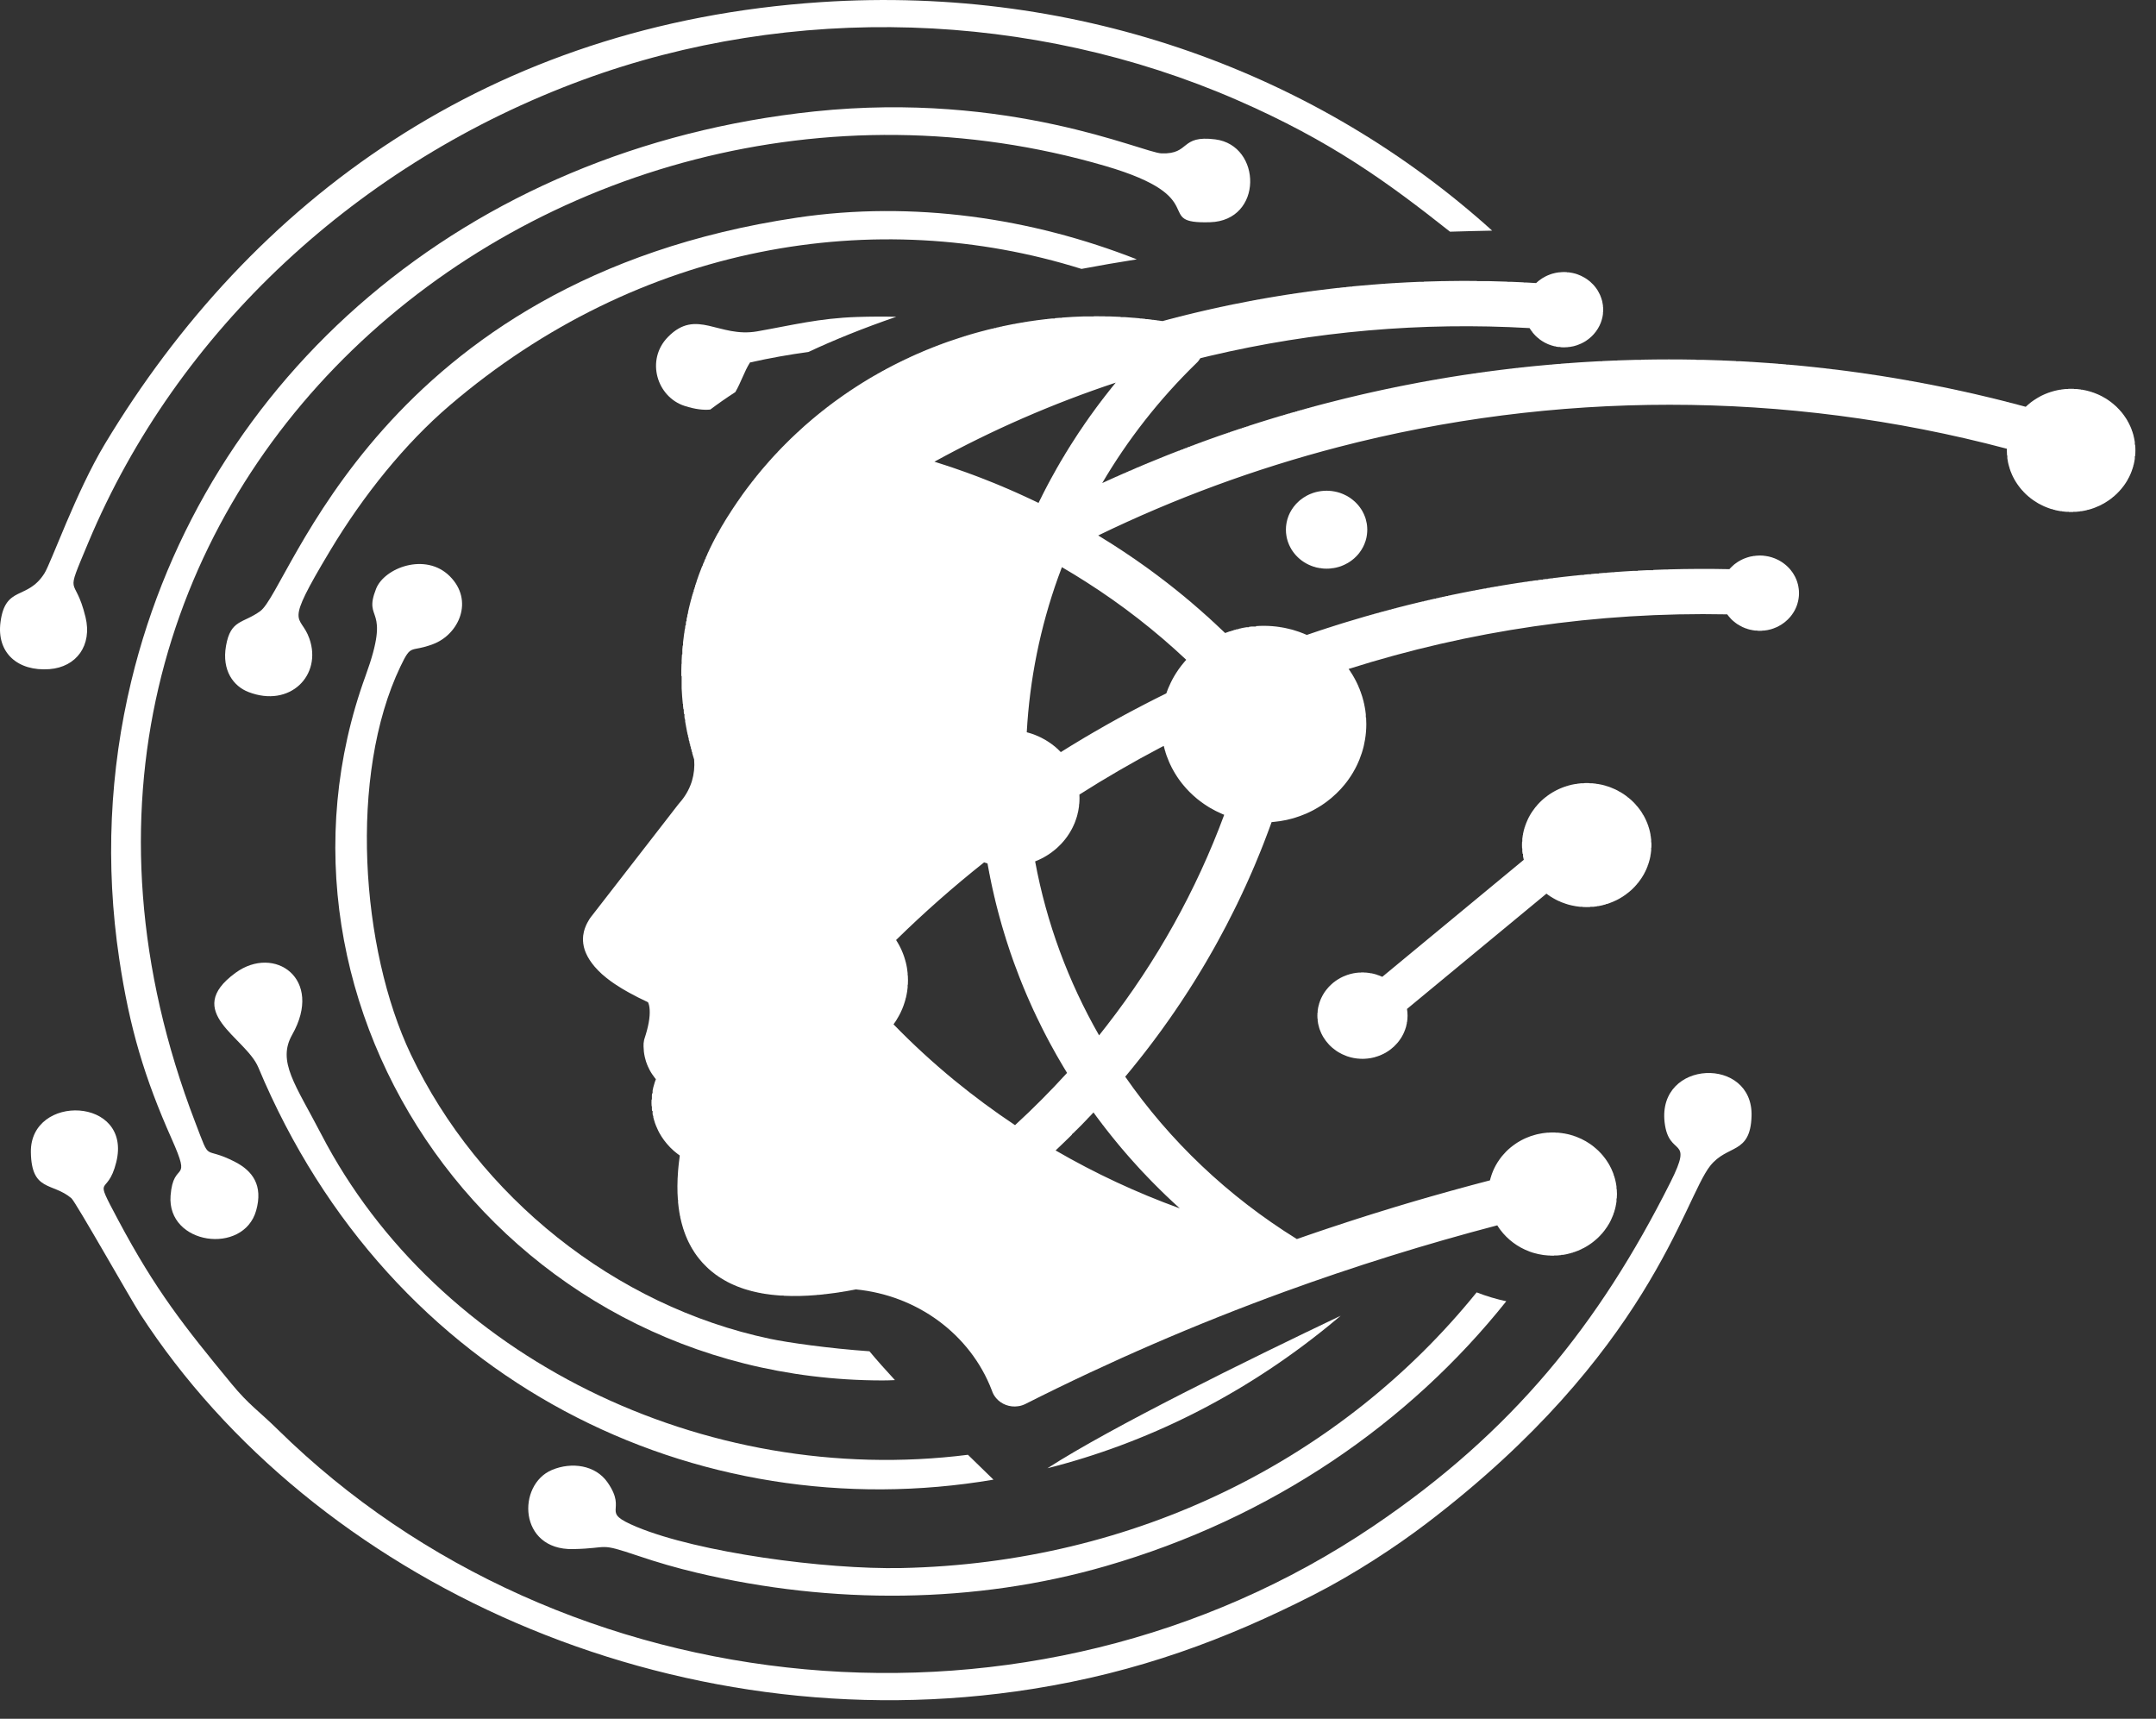 <svg width="69" height="55" viewBox="0 0 69 55" fill="none" xmlns="http://www.w3.org/2000/svg">
<rect x="0" y="0" width="69" height="55" fill="#333333" stroke="none"/>
<path fill-rule="evenodd" clip-rule="evenodd" d="M26.273 0.068C15.664 0.77 8.036 6.424 3.354 14.211C2.43 15.748 1.639 18.005 1.42 18.35C0.871 19.216 0.172 18.72 0.016 19.907C-0.114 20.896 0.575 21.488 1.582 21.412C2.447 21.347 2.956 20.649 2.737 19.748C2.389 18.315 2.043 19.236 2.825 17.364C5.667 10.57 11.49 5.191 18.648 2.558C25.357 0.09 33.034 0.344 39.584 3.198C42.594 4.509 44.412 5.836 46.406 7.414C46.848 7.4 47.297 7.389 47.755 7.38C42.245 2.407 34.641 -0.486 26.273 0.068Z" fill="white"/>
<path fill-rule="evenodd" clip-rule="evenodd" d="M42.013 51.047C43.32 50.382 44.649 49.514 45.667 48.738C52.785 43.316 53.887 38.372 54.732 37.307C55.287 36.608 56.017 36.953 56.056 35.717C56.117 33.791 53.038 33.897 53.274 35.917C53.409 37.07 54.221 36.317 53.463 37.826C51.18 42.373 48.406 45.828 43.949 48.837C33.054 56.192 18.025 54.722 8.893 45.748C8.268 45.133 7.975 44.967 7.405 44.275C5.898 42.447 4.98 41.291 3.78 39.036C2.951 37.475 3.43 38.366 3.721 37.188C4.24 35.093 0.96 34.984 0.988 36.87C1.008 38.146 1.679 37.827 2.285 38.343C2.422 38.46 4.188 41.586 4.484 42.043C10.03 50.594 21.533 55.873 33.044 54.045C36.426 53.508 39.228 52.463 42.013 51.047Z" fill="white"/>
<path fill-rule="evenodd" clip-rule="evenodd" d="M26.072 3.565C14.87 4.74 6.544 12.096 4.202 21.792C3.509 24.665 3.364 27.666 3.816 30.684C4.147 32.902 4.628 34.498 5.496 36.448C6.157 37.933 5.549 37.088 5.459 38.259C5.338 39.839 7.79 40.17 8.197 38.74C8.427 37.928 8.081 37.468 7.525 37.181C6.463 36.632 6.768 37.269 6.249 35.916C-1.399 16.006 17.594 0.119 35.373 5.311C38.87 6.333 36.847 7.167 38.726 7.111C40.433 7.061 40.389 4.651 38.894 4.46C37.75 4.314 38.104 4.939 37.173 4.908C36.58 4.888 32.31 2.911 26.072 3.565Z" fill="white"/>
<path fill-rule="evenodd" clip-rule="evenodd" d="M35.381 50.116C40.7 48.58 45.098 45.538 48.207 41.639C47.902 41.574 47.583 41.482 47.258 41.355C42.942 46.691 36.348 50.021 28.85 50.176C26.395 50.226 22.349 49.678 20.38 48.861C19.156 48.352 20.108 48.392 19.445 47.437C19.056 46.877 18.292 46.775 17.667 47.036C16.538 47.508 16.59 49.602 18.333 49.57C19.551 49.547 19.11 49.345 20.425 49.787C21.057 50 21.634 50.168 22.295 50.325C26.639 51.357 31.216 51.319 35.381 50.116Z" fill="white"/>
<path fill-rule="evenodd" clip-rule="evenodd" d="M7.536 31.131C5.818 32.385 7.862 33.185 8.268 34.158C12.5 44.275 22.32 48.957 31.795 47.348C31.566 47.127 31.286 46.855 30.978 46.552C22.527 47.619 13.983 43.425 10.284 36.3C9.456 34.705 8.863 33.969 9.351 33.11C10.366 31.321 8.784 30.22 7.536 31.131ZM33.522 46.983C36.672 46.186 39.742 44.682 42.51 42.432C42.647 42.321 42.78 42.211 42.908 42.102C39.928 43.522 35.562 45.667 33.522 46.983Z" fill="white"/>
<path fill-rule="evenodd" clip-rule="evenodd" d="M25.505 6.965C12.117 8.962 9.288 18.855 8.331 19.554C7.773 19.961 7.382 19.814 7.233 20.668C7.094 21.461 7.477 21.96 7.949 22.143C9.281 22.662 10.313 21.606 9.902 20.436C9.608 19.599 9.05 20.146 10.563 17.624C11.635 15.837 12.969 14.189 14.389 12.975C20.458 7.786 28.038 6.543 34.612 8.605C35.18 8.498 35.769 8.395 36.382 8.299C33.012 6.974 29.219 6.412 25.505 6.965Z" fill="white"/>
<path fill-rule="evenodd" clip-rule="evenodd" d="M24.003 11.599C24.636 11.457 25.259 11.346 25.872 11.263C26.68 10.885 27.612 10.505 28.684 10.137C28.27 10.127 27.851 10.129 27.428 10.143C26.206 10.184 25.364 10.404 24.233 10.603C22.997 10.819 22.294 9.851 21.379 10.781C20.656 11.517 21.022 12.705 21.913 12.99C22.248 13.097 22.515 13.128 22.732 13.105C22.969 12.927 23.234 12.74 23.533 12.547C23.712 12.243 23.825 11.876 24.003 11.599Z" fill="white"/>
<path fill-rule="evenodd" clip-rule="evenodd" d="M28.242 44.173C28.374 44.173 28.507 44.169 28.641 44.162C28.335 43.831 28.056 43.517 27.826 43.24C26.528 43.149 25.215 42.962 24.643 42.841C19.67 41.792 15.314 38.282 13.151 33.746C11.542 30.373 11.151 24.801 12.817 21.324C13.177 20.571 13.116 20.895 13.864 20.61C14.686 20.298 15.177 19.218 14.394 18.438C13.619 17.666 12.301 18.169 12.036 18.84C11.604 19.938 12.541 19.315 11.702 21.618C7.846 32.204 15.914 44.161 28.242 44.173Z" fill="white"/>
<path fill-rule="evenodd" clip-rule="evenodd" d="M32.583 44.999V44.996H32.603C32.678 44.983 32.752 44.959 32.823 44.923C35.512 43.565 38.282 42.365 41.115 41.333C43.347 40.521 45.618 39.812 47.918 39.21C47.934 39.236 47.95 39.261 47.967 39.285H47.971V39.292C47.985 39.312 47.999 39.331 48.013 39.35H48.017V39.355C48.248 39.663 48.568 39.905 48.943 40.045H48.946V40.047C48.965 40.054 48.984 40.06 49.003 40.067H49.014V40.071C49.033 40.077 49.052 40.083 49.071 40.089H49.082V40.092C49.133 40.107 49.186 40.121 49.239 40.132H49.241C49.343 40.154 49.447 40.169 49.554 40.175H49.603V40.178C49.633 40.179 49.662 40.18 49.692 40.18C49.708 40.18 49.723 40.18 49.739 40.179V40.175H49.827C49.873 40.173 49.92 40.168 49.966 40.162V40.154H50.026C50.09 40.144 50.153 40.131 50.215 40.115V40.11H50.234C50.251 40.106 50.267 40.102 50.283 40.097V40.089H50.312C50.325 40.085 50.338 40.081 50.351 40.077V40.067H50.379C50.463 40.038 50.545 40.005 50.623 39.967V39.958H50.64C50.649 39.954 50.659 39.949 50.669 39.944V39.937H50.682C50.693 39.931 50.703 39.925 50.714 39.92V39.915H50.722C50.735 39.908 50.747 39.901 50.759 39.894L50.761 39.893C50.807 39.866 50.852 39.838 50.895 39.807V39.806H50.897C50.904 39.801 50.911 39.797 50.918 39.792V39.785H50.928C50.955 39.765 50.982 39.744 51.008 39.723V39.719H51.013C51.019 39.715 51.025 39.71 51.031 39.705V39.698H51.04C51.044 39.694 51.049 39.69 51.054 39.686V39.676H51.065C51.125 39.625 51.182 39.57 51.235 39.512V39.502H51.244C51.248 39.497 51.253 39.492 51.258 39.487V39.481H51.263C51.269 39.474 51.275 39.468 51.28 39.461V39.459H51.282C51.305 39.432 51.327 39.405 51.348 39.377V39.372H51.352C51.383 39.332 51.412 39.291 51.439 39.249V39.242H51.444C51.45 39.233 51.456 39.223 51.462 39.214V39.198H51.471C51.483 39.178 51.495 39.157 51.507 39.136V39.133H51.509C51.516 39.12 51.523 39.108 51.53 39.095V39.09H51.532C51.539 39.077 51.546 39.063 51.552 39.05V39.046H51.554C51.578 38.997 51.6 38.947 51.62 38.895V38.894C51.628 38.874 51.636 38.854 51.643 38.834V38.808H51.652C51.657 38.793 51.661 38.779 51.666 38.764V38.742H51.672C51.678 38.723 51.683 38.704 51.688 38.684V38.677H51.69C51.698 38.647 51.705 38.616 51.711 38.585V38.569H51.714C51.722 38.529 51.728 38.488 51.734 38.447V38.352H51.743C51.747 38.304 51.749 38.257 51.749 38.209C51.749 38.154 51.746 38.101 51.742 38.048H51.734V37.971C51.724 37.894 51.71 37.818 51.691 37.744H51.688V37.734C51.684 37.715 51.679 37.697 51.673 37.678H51.666V37.653C51.662 37.64 51.657 37.627 51.653 37.613H51.643V37.584C51.636 37.565 51.629 37.545 51.622 37.526H51.62V37.522C51.607 37.487 51.592 37.452 51.576 37.418H51.575V37.415C51.569 37.402 51.562 37.388 51.556 37.374H51.552V37.368C51.546 37.355 51.54 37.343 51.534 37.331H51.53V37.323C51.523 37.311 51.517 37.3 51.511 37.288H51.507V37.281C51.5 37.269 51.493 37.257 51.486 37.244H51.484V37.242C51.472 37.221 51.459 37.2 51.446 37.179H51.439V37.169C51.432 37.157 51.425 37.147 51.417 37.136L51.416 37.135C51.402 37.113 51.387 37.092 51.371 37.071C51.366 37.063 51.36 37.056 51.355 37.049H51.348V37.041C51.328 37.014 51.307 36.988 51.285 36.962H51.28V36.957C51.276 36.951 51.271 36.946 51.266 36.94H51.258V36.931C51.192 36.857 51.12 36.787 51.043 36.723H51.031V36.713L51.017 36.701H51.008V36.695C51.002 36.69 50.996 36.685 50.989 36.68H50.986V36.677C50.958 36.655 50.93 36.635 50.901 36.614H50.895V36.61C50.853 36.581 50.81 36.554 50.766 36.528H50.759V36.524C50.749 36.518 50.738 36.512 50.728 36.506H50.714V36.498C50.705 36.493 50.697 36.489 50.688 36.484H50.669V36.474C50.661 36.47 50.653 36.466 50.646 36.463C50.631 36.455 50.616 36.448 50.601 36.441L50.6 36.44C50.551 36.417 50.5 36.395 50.449 36.376H50.442V36.373C50.424 36.367 50.406 36.36 50.388 36.354H50.374V36.349C50.356 36.343 50.339 36.338 50.322 36.332H50.306V36.327C50.286 36.322 50.266 36.316 50.246 36.311H50.238V36.308C50.211 36.301 50.185 36.295 50.158 36.289H50.147V36.287C50.114 36.279 50.08 36.273 50.045 36.267H50.011V36.262C49.964 36.255 49.917 36.249 49.869 36.245H49.785V36.24C49.754 36.239 49.723 36.238 49.692 36.238C49.654 36.238 49.617 36.239 49.581 36.241V36.245H49.512C49.42 36.253 49.329 36.267 49.241 36.286V36.289H49.226C49.2 36.294 49.175 36.301 49.15 36.307V36.311H49.137C49.032 36.339 48.93 36.374 48.833 36.417V36.419H48.829C48.815 36.425 48.801 36.432 48.787 36.438V36.441H48.781C48.768 36.447 48.755 36.453 48.742 36.46V36.463H48.737C48.723 36.469 48.71 36.476 48.697 36.483L48.695 36.484C48.657 36.504 48.62 36.526 48.583 36.548V36.549H48.581C48.559 36.563 48.537 36.577 48.515 36.592V36.593H48.513C48.483 36.613 48.454 36.634 48.425 36.656V36.658H48.422C48.367 36.699 48.316 36.742 48.266 36.787L48.265 36.788C48.258 36.795 48.251 36.802 48.243 36.809V36.81H48.242C48.235 36.817 48.228 36.824 48.221 36.83V36.832H48.219C48.212 36.839 48.205 36.846 48.198 36.853C48.159 36.893 48.121 36.934 48.085 36.977V36.984H48.079C48.074 36.991 48.068 36.998 48.062 37.005C48.047 37.024 48.031 37.044 48.017 37.063V37.071H48.011C47.981 37.111 47.953 37.153 47.926 37.195V37.201H47.923C47.851 37.316 47.791 37.439 47.745 37.568V37.57C47.737 37.592 47.729 37.613 47.722 37.635V37.657H47.715C47.71 37.675 47.705 37.694 47.699 37.712V37.722H47.697C47.693 37.738 47.688 37.754 47.684 37.771C47.637 37.783 47.589 37.796 47.541 37.808L47.539 37.809C47.486 37.822 47.434 37.836 47.382 37.85V37.852H47.373L47.291 37.874C47.239 37.888 47.186 37.902 47.133 37.916V37.917H47.128C47.077 37.931 47.025 37.945 46.974 37.959V37.961H46.966C46.916 37.974 46.866 37.988 46.816 38.002V38.004H46.806C46.756 38.018 46.706 38.031 46.657 38.045V38.048H46.647C46.597 38.061 46.548 38.075 46.498 38.089V38.091H46.489C46.439 38.105 46.389 38.119 46.34 38.133V38.135H46.332C46.153 38.184 45.974 38.235 45.796 38.286L45.794 38.286L45.728 38.306V38.308H45.718C45.669 38.322 45.619 38.337 45.569 38.351L45.568 38.352L45.501 38.371V38.373H45.493L45.433 38.391V38.395H45.418C45.37 38.409 45.322 38.423 45.274 38.437V38.438H45.27L45.206 38.457V38.46H45.196C45.124 38.481 45.052 38.503 44.98 38.524L44.977 38.525L44.912 38.545V38.547H44.904C44.808 38.576 44.713 38.604 44.617 38.633L44.615 38.634C44.427 38.691 44.239 38.749 44.05 38.808L43.983 38.829L43.981 38.829L43.915 38.85L43.912 38.851L43.846 38.871V38.873H43.843L43.779 38.893V38.894H43.774L43.711 38.914V38.916H43.705L43.643 38.936V38.938H43.636L43.575 38.958V38.96H43.568L43.507 38.979V38.981H43.5L43.439 39.001V39.003H43.432L43.371 39.023V39.025H43.365L43.303 39.045V39.046H43.297L43.235 39.067V39.068H43.23L43.167 39.089V39.09H43.163L43.099 39.111L43.096 39.112C42.923 39.168 42.75 39.225 42.577 39.283V39.285H42.57L42.509 39.305V39.307H42.505L42.441 39.328L42.44 39.329C42.357 39.356 42.275 39.384 42.192 39.412V39.416H42.182L42.124 39.435V39.437H42.118L42.056 39.459L42.055 39.459C41.972 39.487 41.889 39.516 41.807 39.544V39.546H41.802C41.702 39.58 41.603 39.615 41.504 39.649C39.294 38.279 37.433 36.503 36.011 34.453C36.032 34.429 36.052 34.404 36.073 34.379C36.126 34.315 36.179 34.25 36.232 34.186V34.183H36.234C36.256 34.156 36.278 34.129 36.3 34.102V34.096H36.304C36.333 34.061 36.362 34.025 36.39 33.989V33.987H36.392C36.414 33.96 36.436 33.932 36.458 33.904V33.901H36.461C36.483 33.873 36.505 33.846 36.526 33.818V33.814H36.53C36.568 33.766 36.606 33.717 36.644 33.668C36.673 33.631 36.702 33.594 36.73 33.556V33.553H36.733C36.755 33.525 36.776 33.496 36.798 33.467L36.799 33.466C36.814 33.447 36.829 33.427 36.844 33.407V33.401H36.848C36.87 33.373 36.891 33.345 36.912 33.317V33.314H36.914L36.957 33.257V33.249H36.962C36.983 33.221 37.004 33.193 37.025 33.165V33.163H37.027L37.07 33.104V33.097H37.075C37.096 33.069 37.117 33.04 37.138 33.011L37.184 32.949V32.945H37.186C37.269 32.83 37.351 32.715 37.433 32.599C37.448 32.577 37.463 32.555 37.478 32.534L37.479 32.533L37.523 32.468C37.538 32.447 37.554 32.424 37.569 32.403C37.607 32.347 37.645 32.292 37.682 32.236V32.229H37.687C37.701 32.209 37.714 32.189 37.727 32.169V32.164H37.731C37.745 32.143 37.759 32.122 37.773 32.102V32.099H37.775C37.789 32.077 37.804 32.055 37.818 32.033C37.856 31.976 37.894 31.919 37.931 31.861V31.86H37.932C37.955 31.825 37.977 31.791 37.999 31.756V31.751H38.003C38.025 31.718 38.046 31.684 38.068 31.651V31.642H38.073L38.113 31.579V31.577H38.114C38.136 31.542 38.159 31.507 38.181 31.472V31.469H38.183C38.205 31.434 38.227 31.398 38.249 31.363V31.36H38.251C38.273 31.325 38.295 31.289 38.317 31.253V31.252C38.37 31.165 38.423 31.079 38.475 30.992C38.506 30.941 38.536 30.89 38.566 30.839L38.589 30.801V30.796H38.592C38.621 30.746 38.65 30.696 38.679 30.645V30.644L38.702 30.606V30.6H38.706L38.725 30.567V30.557H38.73C38.759 30.507 38.787 30.458 38.815 30.408V30.405H38.817L38.838 30.368V30.361H38.842C38.886 30.282 38.93 30.203 38.974 30.123L38.974 30.123C39.155 29.794 39.329 29.462 39.495 29.126V29.124C39.533 29.048 39.572 28.971 39.609 28.895V28.885H39.613L39.631 28.848V28.842H39.634L39.654 28.8V28.798H39.655C39.678 28.751 39.7 28.704 39.722 28.657V28.646H39.727L39.745 28.609V28.603H39.748L39.767 28.561V28.559C39.797 28.495 39.828 28.43 39.858 28.365C39.904 28.264 39.949 28.163 39.994 28.062V28.06C40.009 28.026 40.025 27.993 40.039 27.959V27.951H40.043C40.057 27.919 40.071 27.887 40.085 27.855V27.843H40.09L40.107 27.802V27.799H40.108C40.123 27.765 40.138 27.73 40.153 27.696V27.691H40.155C40.169 27.657 40.184 27.622 40.198 27.588V27.582H40.2C40.215 27.548 40.229 27.514 40.243 27.479V27.474H40.245C40.275 27.402 40.305 27.33 40.334 27.257C40.357 27.201 40.38 27.144 40.402 27.087V27.083H40.404C40.426 27.026 40.448 26.97 40.47 26.913V26.909H40.471L40.493 26.854V26.844H40.496C40.518 26.788 40.539 26.732 40.56 26.675V26.67H40.562L40.583 26.615V26.605H40.587C40.616 26.526 40.645 26.447 40.674 26.368V26.366C40.681 26.346 40.689 26.326 40.696 26.307C40.711 26.305 40.727 26.304 40.742 26.303V26.301H40.761C40.901 26.288 41.038 26.267 41.172 26.238V26.236H41.181C41.239 26.223 41.297 26.209 41.354 26.193L41.356 26.193C41.378 26.187 41.4 26.18 41.422 26.174V26.171H41.431C41.552 26.134 41.67 26.091 41.784 26.042V26.041H41.788C41.864 26.008 41.938 25.973 42.011 25.935V25.932H42.017C42.03 25.925 42.043 25.918 42.056 25.911L42.057 25.91C42.142 25.864 42.225 25.814 42.306 25.762V25.758H42.31C42.332 25.744 42.353 25.73 42.374 25.715C42.404 25.694 42.435 25.672 42.464 25.65C42.511 25.615 42.556 25.579 42.6 25.542V25.541H42.602C42.714 25.447 42.819 25.346 42.918 25.239V25.237H42.919C42.957 25.195 42.995 25.152 43.031 25.107C43.054 25.079 43.077 25.05 43.099 25.021L43.1 25.02C43.115 25 43.13 24.98 43.144 24.96V24.955H43.148C43.203 24.878 43.255 24.799 43.303 24.718V24.716H43.304C43.353 24.633 43.398 24.548 43.439 24.461V24.456H43.441C43.465 24.406 43.486 24.356 43.507 24.305V24.304C43.562 24.167 43.608 24.026 43.643 23.881V23.869H43.646C43.662 23.799 43.676 23.728 43.688 23.655V23.652C43.714 23.495 43.727 23.334 43.727 23.171C43.727 23.099 43.725 23.028 43.72 22.957H43.711V22.856C43.702 22.765 43.688 22.676 43.671 22.588H43.666V22.562C43.66 22.534 43.654 22.507 43.647 22.48H43.643V22.46C43.637 22.438 43.632 22.415 43.626 22.393H43.62V22.372C43.614 22.35 43.608 22.328 43.601 22.306H43.598V22.294C43.579 22.232 43.558 22.171 43.535 22.11H43.529V22.095C43.523 22.078 43.517 22.062 43.51 22.045H43.507V22.037C43.502 22.025 43.497 22.014 43.492 22.002H43.484V21.982C43.478 21.967 43.471 21.952 43.464 21.937H43.462V21.931C43.456 21.918 43.45 21.906 43.444 21.893H43.439V21.881C43.406 21.812 43.371 21.743 43.333 21.676H43.326V21.663C43.32 21.653 43.314 21.643 43.308 21.633H43.303V21.624C43.296 21.613 43.289 21.601 43.282 21.589H43.28V21.587C43.267 21.566 43.255 21.545 43.241 21.524H43.235V21.515C43.228 21.503 43.22 21.492 43.213 21.481C43.196 21.456 43.179 21.431 43.161 21.406C47.01 20.184 51.1 19.575 55.278 19.659C55.287 19.673 55.298 19.687 55.308 19.7H55.314V19.708C55.342 19.743 55.372 19.777 55.403 19.809H55.405V19.811C55.412 19.817 55.418 19.824 55.425 19.831H55.428V19.833C55.434 19.84 55.441 19.846 55.448 19.852H55.45V19.854C55.458 19.861 55.465 19.868 55.473 19.874C55.499 19.897 55.526 19.919 55.554 19.939H55.563V19.946C55.571 19.951 55.578 19.956 55.585 19.961L55.586 19.962C55.597 19.969 55.607 19.976 55.618 19.983H55.632V19.991C55.639 19.996 55.646 20 55.653 20.004H55.654C55.694 20.028 55.735 20.05 55.777 20.07H55.79V20.075C55.803 20.081 55.815 20.086 55.828 20.091H55.836V20.094C55.852 20.101 55.868 20.107 55.885 20.113H55.904V20.119C55.948 20.134 55.993 20.146 56.039 20.156H56.062V20.161C56.099 20.168 56.136 20.174 56.173 20.178H56.243V20.184C56.268 20.185 56.292 20.186 56.317 20.186C56.346 20.186 56.374 20.185 56.402 20.183V20.178H56.46C56.534 20.17 56.605 20.156 56.674 20.137V20.135H56.681C56.701 20.129 56.722 20.122 56.742 20.115V20.113H56.749C56.785 20.1 56.821 20.086 56.855 20.07L56.857 20.07C56.872 20.063 56.886 20.056 56.901 20.049L56.902 20.048C56.974 20.012 57.042 19.969 57.105 19.92V19.918H57.108C57.115 19.913 57.121 19.908 57.127 19.902V19.896H57.135C57.19 19.851 57.24 19.802 57.286 19.749V19.744H57.291C57.331 19.697 57.367 19.647 57.399 19.595V19.592H57.401C57.408 19.58 57.415 19.569 57.422 19.557V19.549H57.427C57.433 19.537 57.439 19.526 57.445 19.515V19.505H57.45C57.474 19.457 57.495 19.407 57.513 19.355V19.353C57.521 19.329 57.529 19.305 57.535 19.281V19.266H57.539C57.547 19.237 57.553 19.207 57.558 19.177V19.158H57.561C57.57 19.1 57.575 19.041 57.575 18.982C57.575 18.923 57.57 18.866 57.562 18.81H57.558V18.786C57.548 18.727 57.534 18.67 57.515 18.615H57.513V18.607C57.506 18.588 57.499 18.569 57.491 18.55H57.49V18.546C57.466 18.487 57.438 18.43 57.404 18.376H57.399V18.367C57.392 18.356 57.385 18.344 57.377 18.332C57.357 18.303 57.336 18.273 57.313 18.246H57.309V18.24C57.244 18.161 57.17 18.09 57.087 18.029H57.082V18.025C57.041 17.995 56.998 17.967 56.953 17.942H56.946V17.938C56.935 17.932 56.924 17.926 56.913 17.92H56.901V17.914C56.837 17.881 56.769 17.855 56.699 17.833H56.697C56.671 17.825 56.645 17.818 56.619 17.811H56.606V17.808C56.573 17.801 56.538 17.795 56.504 17.79H56.47V17.785C56.42 17.779 56.369 17.776 56.317 17.776C56.269 17.776 56.222 17.779 56.175 17.784V17.79H56.13C56.092 17.795 56.054 17.802 56.017 17.811L56.015 17.811C55.992 17.817 55.971 17.822 55.949 17.829V17.833H55.934C55.916 17.839 55.898 17.845 55.881 17.851V17.855H55.869C55.819 17.873 55.77 17.895 55.722 17.919L55.721 17.92C55.698 17.932 55.676 17.944 55.654 17.957V17.963H55.643C55.632 17.971 55.62 17.978 55.609 17.985C55.578 18.005 55.547 18.027 55.518 18.05C55.511 18.056 55.503 18.062 55.495 18.068V18.072H55.491C55.485 18.077 55.479 18.082 55.473 18.088V18.094H55.466C55.461 18.098 55.455 18.103 55.45 18.108V18.115H55.442C55.437 18.12 55.432 18.124 55.428 18.129V18.137H55.419C55.414 18.142 55.41 18.146 55.405 18.151V18.159H55.397C55.392 18.164 55.387 18.169 55.382 18.175V18.18H55.377C55.367 18.191 55.357 18.202 55.347 18.213C54.692 18.199 54.039 18.202 53.388 18.22V18.224H53.265C53.147 18.228 53.029 18.232 52.912 18.237V18.246H52.702C52.606 18.25 52.51 18.255 52.413 18.26V18.267H52.279C52.165 18.274 52.051 18.281 51.937 18.288L51.926 18.289C51.839 18.295 51.752 18.301 51.665 18.307V18.311H51.614C51.548 18.316 51.482 18.321 51.416 18.326V18.332H51.334C51.279 18.337 51.223 18.342 51.167 18.346V18.354H51.077C51.024 18.359 50.971 18.364 50.917 18.369V18.376H50.837C50.789 18.381 50.74 18.385 50.691 18.39V18.398H50.613C50.556 18.403 50.499 18.409 50.442 18.415V18.419H50.401C50.271 18.433 50.141 18.448 50.011 18.462L50.008 18.463C49.956 18.469 49.904 18.475 49.852 18.481V18.485H49.824C49.78 18.49 49.737 18.495 49.694 18.5V18.506H49.646C49.609 18.511 49.572 18.515 49.535 18.52V18.528H49.475C49.442 18.532 49.409 18.537 49.376 18.541V18.55H49.31C49.279 18.554 49.248 18.558 49.218 18.562V18.571H49.15C49.112 18.577 49.074 18.582 49.036 18.587V18.593H48.995C48.956 18.599 48.917 18.604 48.878 18.61V18.615H48.844C48.802 18.621 48.761 18.627 48.719 18.633V18.637H48.697C48.652 18.643 48.606 18.65 48.56 18.657L48.555 18.658C48.466 18.672 48.377 18.686 48.288 18.7V18.702H48.278C48.236 18.708 48.194 18.715 48.153 18.722V18.723H48.145C48.11 18.729 48.074 18.735 48.039 18.741V18.745H48.014C47.984 18.75 47.955 18.755 47.926 18.76V18.767H47.887C47.854 18.772 47.822 18.778 47.79 18.783V18.788H47.761C47.733 18.793 47.705 18.798 47.676 18.803V18.81H47.638L47.563 18.823V18.832H47.517L47.427 18.848V18.854H47.398C47.37 18.859 47.342 18.864 47.314 18.869V18.875H47.282C47.255 18.881 47.228 18.886 47.201 18.891V18.897H47.167C47.133 18.904 47.099 18.91 47.065 18.917V18.919H47.054C47.02 18.925 46.986 18.932 46.951 18.939V18.941H46.943C46.908 18.947 46.873 18.954 46.838 18.961L46.834 18.962C46.729 18.983 46.625 19.004 46.521 19.026V19.027H46.514C46.486 19.033 46.458 19.039 46.43 19.045V19.049H46.411C46.387 19.054 46.363 19.059 46.339 19.064V19.071H46.309C46.281 19.077 46.254 19.083 46.226 19.089V19.093H46.209C46.184 19.098 46.16 19.103 46.135 19.108V19.114H46.109C46.087 19.119 46.066 19.124 46.045 19.128V19.136H46.011L45.954 19.149V19.158H45.913C45.889 19.163 45.865 19.169 45.841 19.174V19.179H45.818L45.75 19.195V19.201H45.723L45.659 19.216V19.223H45.63L45.569 19.237V19.244H45.537L45.455 19.264V19.266H45.445L45.365 19.285V19.288H45.354C45.328 19.294 45.301 19.301 45.274 19.307V19.31H45.264C45.237 19.316 45.21 19.323 45.183 19.329V19.331H45.176C45.118 19.346 45.06 19.36 45.002 19.374L45.001 19.375C44.949 19.388 44.896 19.401 44.843 19.415V19.418H44.829L44.753 19.438V19.44H44.745C44.725 19.445 44.705 19.45 44.685 19.455V19.462H44.66C44.638 19.467 44.616 19.473 44.594 19.479V19.483H44.578L44.526 19.497V19.505H44.495L44.435 19.521V19.527H44.414L44.367 19.539V19.549H44.333C44.314 19.553 44.295 19.558 44.277 19.564V19.57H44.252C44.23 19.576 44.208 19.582 44.186 19.588V19.592H44.173L44.118 19.607V19.614H44.094L44.028 19.632V19.635H44.016L43.96 19.651V19.657H43.939L43.869 19.677V19.679H43.861L43.801 19.696V19.7H43.785L43.71 19.722L43.709 19.722C43.687 19.729 43.665 19.735 43.642 19.741V19.744H43.634C43.44 19.8 43.246 19.858 43.053 19.917L43.051 19.918L42.985 19.938V19.939H42.981L42.917 19.959V19.961H42.911L42.849 19.98V19.983H42.841L42.781 20.002V20.004H42.772L42.713 20.023V20.026H42.704L42.645 20.045V20.048H42.635C42.616 20.054 42.596 20.06 42.577 20.067V20.07H42.568L42.509 20.088V20.091H42.5C42.48 20.098 42.461 20.104 42.441 20.11V20.113H42.433C42.413 20.119 42.393 20.126 42.373 20.133V20.135H42.367L42.305 20.155V20.156H42.3L42.237 20.177L42.234 20.178C42.097 20.224 41.959 20.27 41.823 20.317C41.782 20.299 41.74 20.282 41.699 20.265H41.693V20.263C41.657 20.248 41.62 20.235 41.583 20.222H41.58V20.22C41.514 20.197 41.447 20.176 41.38 20.156H41.376V20.155C41.351 20.148 41.325 20.141 41.3 20.135H41.285V20.131C41.227 20.116 41.169 20.103 41.11 20.091H41.104V20.09C41.066 20.083 41.028 20.076 40.989 20.07H40.968V20.066C40.797 20.04 40.622 20.026 40.444 20.026C40.361 20.026 40.279 20.029 40.197 20.035V20.048H40.058C40.029 20.051 39.999 20.055 39.971 20.059V20.07H39.899C39.831 20.08 39.765 20.093 39.699 20.108V20.113H39.677C39.661 20.117 39.646 20.12 39.631 20.124V20.135H39.588C39.572 20.139 39.556 20.143 39.54 20.148V20.156H39.508C39.496 20.16 39.484 20.163 39.472 20.167V20.178H39.435C39.425 20.181 39.414 20.185 39.404 20.188V20.2H39.368C39.349 20.206 39.331 20.212 39.313 20.218V20.222H39.305C39.285 20.229 39.265 20.236 39.245 20.243C39.233 20.248 39.221 20.253 39.209 20.257C39.082 20.135 38.955 20.015 38.825 19.896H38.815V19.886L38.802 19.874H38.792V19.865L38.778 19.852H38.77V19.845L38.754 19.831H38.747V19.824L38.73 19.809H38.724V19.803L38.707 19.787H38.702V19.783L38.683 19.766H38.679V19.762L38.659 19.744H38.656V19.742L38.635 19.722H38.633C38.479 19.583 38.322 19.445 38.163 19.31H38.158V19.305L38.138 19.288H38.135V19.285C38.093 19.25 38.051 19.215 38.009 19.179H37.999V19.171L37.983 19.158H37.976V19.152L37.957 19.136H37.954V19.133C37.911 19.098 37.868 19.062 37.825 19.027H37.818V19.021L37.799 19.006H37.795V19.003C37.752 18.967 37.708 18.932 37.665 18.897H37.659V18.892L37.638 18.875H37.636V18.874C37.591 18.838 37.546 18.802 37.501 18.767L37.5 18.766C37.464 18.737 37.427 18.709 37.39 18.68H37.387V18.677C37.351 18.649 37.315 18.621 37.278 18.593H37.274V18.59C37.247 18.569 37.22 18.548 37.193 18.528H37.183V18.52L37.164 18.506H37.16V18.503C37.133 18.482 37.106 18.462 37.078 18.441H37.07V18.434L37.049 18.419H37.047V18.418C37.019 18.396 36.99 18.375 36.962 18.354H36.956V18.35C36.929 18.33 36.901 18.309 36.874 18.289H36.866V18.283L36.844 18.267H36.843V18.266C36.814 18.245 36.784 18.224 36.755 18.202H36.752V18.2C36.723 18.179 36.694 18.158 36.665 18.137H36.662V18.135C36.602 18.092 36.542 18.049 36.481 18.007H36.48C36.429 17.971 36.377 17.934 36.326 17.898H36.322V17.895L36.263 17.855H36.254V17.849C36.225 17.829 36.196 17.809 36.167 17.79H36.163V17.787C36.143 17.773 36.123 17.76 36.103 17.746H36.095V17.741L36.039 17.703H36.027V17.695L36.006 17.681H36.005V17.68C35.983 17.666 35.962 17.652 35.941 17.638H35.936V17.635L35.875 17.594H35.868V17.59L35.809 17.551H35.8V17.546C35.732 17.501 35.663 17.457 35.595 17.413C35.447 17.318 35.297 17.226 35.147 17.134C37.605 15.942 40.181 14.996 42.828 14.307C49.718 12.515 57.101 12.468 64.226 14.359V14.413C64.226 14.468 64.228 14.522 64.233 14.576H64.242V14.664C64.248 14.708 64.256 14.751 64.264 14.793L64.265 14.797C64.271 14.825 64.277 14.853 64.284 14.88H64.288V14.894C64.292 14.911 64.297 14.928 64.302 14.945H64.31V14.973C64.317 14.993 64.323 15.013 64.33 15.032H64.333V15.042C64.34 15.061 64.346 15.079 64.353 15.097H64.356V15.103C64.369 15.138 64.384 15.172 64.399 15.206H64.401V15.21C64.407 15.223 64.413 15.236 64.42 15.249H64.424V15.257C64.43 15.269 64.436 15.281 64.442 15.293H64.446V15.301C64.453 15.313 64.459 15.325 64.465 15.336H64.469V15.343C64.476 15.355 64.483 15.367 64.49 15.38H64.492V15.382C64.504 15.403 64.517 15.424 64.53 15.445H64.537V15.455C64.544 15.466 64.552 15.477 64.559 15.488L64.56 15.489C64.58 15.518 64.6 15.547 64.622 15.575H64.628V15.583C64.648 15.61 64.67 15.636 64.692 15.662H64.696V15.666C64.701 15.672 64.706 15.678 64.711 15.684H64.718V15.692C64.722 15.697 64.726 15.701 64.73 15.705H64.741V15.717C64.801 15.782 64.865 15.844 64.934 15.901H64.945V15.91C64.95 15.914 64.956 15.918 64.961 15.922H64.968V15.928C64.974 15.934 64.981 15.939 64.988 15.944H64.99V15.946C65.019 15.968 65.047 15.989 65.077 16.009H65.081V16.012C65.124 16.042 65.168 16.07 65.213 16.096H65.217V16.099C65.228 16.105 65.24 16.112 65.251 16.118H65.262V16.124C65.272 16.13 65.281 16.135 65.291 16.14H65.308V16.148C65.38 16.186 65.455 16.219 65.532 16.248H65.534C65.553 16.255 65.573 16.263 65.593 16.27H65.602V16.273C65.621 16.279 65.641 16.286 65.66 16.292H65.693V16.301C65.707 16.305 65.722 16.309 65.737 16.313H65.761V16.32C65.783 16.325 65.805 16.33 65.827 16.335H65.829C65.866 16.343 65.904 16.351 65.942 16.357H65.987V16.363C66.035 16.37 66.082 16.375 66.131 16.378H66.214V16.383C66.237 16.383 66.26 16.384 66.284 16.384C66.306 16.384 66.328 16.383 66.35 16.383V16.378H66.436C66.484 16.375 66.531 16.37 66.577 16.364V16.357H66.625C66.662 16.351 66.699 16.344 66.735 16.336V16.335H66.74C66.761 16.331 66.782 16.326 66.803 16.32V16.313H66.83C66.852 16.308 66.873 16.302 66.894 16.296V16.292H66.907C66.925 16.286 66.944 16.28 66.962 16.274V16.27H66.974C66.993 16.264 67.012 16.257 67.03 16.25V16.248H67.035C67.087 16.229 67.139 16.207 67.189 16.183C67.212 16.173 67.234 16.161 67.257 16.15V16.14H67.276C67.285 16.135 67.293 16.13 67.302 16.126V16.118H67.316C67.327 16.112 67.337 16.106 67.347 16.1V16.096H67.354C67.398 16.07 67.441 16.043 67.483 16.014V16.009H67.49C67.519 15.989 67.546 15.969 67.574 15.948V15.944H67.579C67.585 15.94 67.591 15.935 67.597 15.93V15.922H67.606L67.619 15.912V15.901H67.633C67.709 15.837 67.78 15.768 67.846 15.695V15.684H67.856C67.86 15.679 67.865 15.674 67.869 15.669V15.662H67.875C67.88 15.655 67.886 15.649 67.891 15.643V15.64H67.893C67.916 15.613 67.938 15.585 67.959 15.556V15.553H67.962C67.976 15.534 67.991 15.513 68.005 15.493V15.488H68.008C68.022 15.467 68.036 15.445 68.05 15.424C68.057 15.412 68.065 15.399 68.073 15.386V15.38H68.077C68.083 15.369 68.089 15.358 68.095 15.347V15.336H68.101C68.107 15.326 68.112 15.316 68.118 15.306V15.293H68.125C68.13 15.283 68.135 15.272 68.141 15.262V15.249H68.147C68.16 15.221 68.174 15.193 68.186 15.164V15.163C68.194 15.145 68.201 15.127 68.209 15.109V15.097H68.213C68.219 15.081 68.225 15.065 68.231 15.049V15.032H68.237C68.243 15.015 68.249 14.998 68.254 14.981V14.967H68.258C68.265 14.946 68.271 14.925 68.277 14.904V14.88H68.283C68.299 14.815 68.312 14.748 68.322 14.681V14.598H68.332C68.338 14.537 68.341 14.475 68.341 14.413C68.341 14.351 68.338 14.289 68.332 14.229H68.322V14.145C68.311 14.07 68.296 13.997 68.277 13.925L68.277 13.922C68.271 13.901 68.265 13.88 68.259 13.86H68.254V13.844C68.249 13.828 68.243 13.811 68.238 13.795H68.231V13.776C68.226 13.76 68.22 13.745 68.214 13.729H68.209V13.716C68.202 13.699 68.195 13.681 68.187 13.664H68.186V13.661C68.167 13.618 68.147 13.575 68.126 13.534H68.118V13.519C68.113 13.51 68.108 13.5 68.102 13.491H68.095V13.478C68.09 13.467 68.084 13.457 68.078 13.447H68.073V13.439C68.066 13.427 68.058 13.415 68.051 13.404H68.05V13.401C68.023 13.358 67.994 13.315 67.963 13.274H67.959V13.269C67.939 13.241 67.917 13.213 67.895 13.187H67.891V13.182C67.886 13.177 67.882 13.171 67.876 13.165H67.869V13.156C67.865 13.152 67.861 13.147 67.858 13.143H67.846V13.13C67.773 13.049 67.694 12.973 67.608 12.904H67.597V12.895C67.591 12.891 67.586 12.887 67.581 12.883H67.574V12.877C67.567 12.872 67.56 12.866 67.553 12.861H67.551V12.86C67.522 12.838 67.492 12.816 67.461 12.796C67.439 12.781 67.416 12.766 67.394 12.752L67.393 12.752C67.381 12.745 67.369 12.738 67.357 12.731H67.347V12.725C67.338 12.719 67.329 12.714 67.32 12.709H67.302V12.699C67.295 12.695 67.287 12.691 67.28 12.687C67.266 12.68 67.252 12.673 67.238 12.666H67.234V12.664C67.22 12.657 67.207 12.65 67.193 12.644H67.189V12.642C67.174 12.635 67.16 12.629 67.146 12.622H67.143V12.621C67.109 12.606 67.075 12.592 67.04 12.579H67.03V12.575C67.013 12.569 66.997 12.563 66.98 12.557H66.962V12.551C66.946 12.546 66.93 12.54 66.913 12.535H66.894V12.529C66.876 12.524 66.857 12.519 66.838 12.514H66.826V12.511C66.801 12.504 66.775 12.498 66.75 12.492H66.735V12.489C66.703 12.482 66.67 12.476 66.637 12.47H66.599V12.464C66.554 12.457 66.508 12.452 66.461 12.448H66.373V12.443C66.343 12.442 66.314 12.441 66.284 12.441C66.253 12.441 66.222 12.442 66.191 12.443V12.448H66.104C66.057 12.452 66.011 12.458 65.965 12.465V12.47H65.93C65.896 12.476 65.862 12.482 65.829 12.489V12.492H65.818C65.791 12.498 65.764 12.504 65.738 12.511V12.514H65.729C65.709 12.519 65.69 12.524 65.67 12.53V12.535H65.654C65.636 12.54 65.619 12.546 65.602 12.552V12.557H65.587C65.569 12.563 65.552 12.569 65.534 12.576V12.579H65.527C65.475 12.598 65.425 12.62 65.376 12.643L65.374 12.644C65.359 12.651 65.345 12.658 65.33 12.665C65.308 12.676 65.284 12.689 65.262 12.701V12.709H65.248C65.237 12.715 65.227 12.721 65.217 12.727V12.731H65.21C65.166 12.757 65.123 12.784 65.081 12.813V12.818H65.074C65.046 12.837 65.018 12.858 64.99 12.879V12.883H64.986L64.968 12.897V12.904H64.959L64.945 12.916V12.926H64.932C64.897 12.955 64.864 12.985 64.831 13.017C64.772 13.001 64.713 12.985 64.654 12.97H64.65C64.624 12.963 64.599 12.955 64.573 12.948H64.56V12.944C64.509 12.931 64.458 12.918 64.407 12.904H64.401V12.903C64.375 12.896 64.349 12.889 64.323 12.883H64.31V12.879L64.239 12.861H64.22V12.856C64.198 12.851 64.176 12.845 64.154 12.839H64.152C64.124 12.832 64.096 12.825 64.068 12.818H64.061V12.816C64.034 12.809 64.007 12.803 63.98 12.796H63.97V12.793L63.893 12.774H63.88V12.771C63.855 12.765 63.83 12.758 63.806 12.752H63.789V12.748C63.581 12.697 63.372 12.648 63.164 12.6H63.155V12.598C63.126 12.592 63.098 12.585 63.069 12.579H63.064V12.577C63.033 12.57 63.002 12.564 62.972 12.557H62.951V12.552L62.874 12.535H62.86V12.532C62.832 12.526 62.804 12.52 62.776 12.514H62.769V12.512L62.677 12.492H62.656V12.487C62.629 12.482 62.602 12.476 62.575 12.47H62.565V12.468C62.535 12.461 62.504 12.455 62.474 12.448H62.452V12.444C62.425 12.438 62.399 12.432 62.372 12.427H62.361V12.424C62.294 12.41 62.227 12.397 62.161 12.383H62.157C62.013 12.354 61.869 12.324 61.725 12.296H61.704V12.292C61.673 12.286 61.643 12.28 61.612 12.275H61.591V12.271C61.559 12.265 61.528 12.259 61.496 12.253H61.477V12.249C61.445 12.243 61.413 12.237 61.381 12.231H61.364V12.228C61.33 12.222 61.297 12.216 61.263 12.21H61.251V12.207C61.215 12.201 61.178 12.194 61.142 12.188H61.115V12.183C61.084 12.177 61.052 12.172 61.021 12.166H61.001V12.163C60.967 12.156 60.932 12.15 60.897 12.145H60.888V12.143C60.763 12.121 60.637 12.1 60.511 12.079H60.503V12.078C60.461 12.071 60.42 12.064 60.378 12.058H60.367V12.056C60.326 12.049 60.285 12.042 60.243 12.036H60.231V12.034C60.188 12.027 60.145 12.021 60.103 12.014H60.072V12.009C60.035 12.004 59.999 11.998 59.962 11.992H59.936V11.989C59.896 11.982 59.856 11.977 59.816 11.971H59.8V11.968C59.756 11.962 59.712 11.955 59.667 11.949H59.642V11.945C59.6 11.939 59.558 11.933 59.516 11.927H59.506V11.926C59.457 11.919 59.408 11.912 59.359 11.906H59.347V11.904C59.242 11.89 59.137 11.876 59.033 11.862H59.03C58.975 11.855 58.92 11.847 58.865 11.841H58.848V11.838C58.794 11.832 58.74 11.825 58.686 11.819H58.644V11.814C58.599 11.808 58.553 11.802 58.507 11.797H58.463V11.792C58.414 11.786 58.364 11.781 58.315 11.775H58.282V11.772C58.228 11.766 58.174 11.759 58.121 11.754H58.1V11.752C57.966 11.737 57.832 11.723 57.698 11.71H57.693C57.619 11.703 57.545 11.695 57.472 11.688H57.443V11.686C57.372 11.679 57.3 11.673 57.229 11.667H57.171V11.662C57.105 11.656 57.038 11.65 56.972 11.645H56.922V11.641C56.847 11.635 56.772 11.629 56.697 11.623H56.65V11.62C56.451 11.605 56.252 11.592 56.054 11.58H55.993V11.576C55.884 11.57 55.775 11.564 55.666 11.558H55.562V11.553C55.436 11.547 55.311 11.541 55.185 11.537H55.132V11.534C54.928 11.526 54.725 11.52 54.522 11.515H54.293V11.509C53.703 11.498 53.114 11.498 52.525 11.51V11.515H52.339C52.144 11.52 51.949 11.525 51.755 11.533V11.537H51.671C51.54 11.542 51.409 11.548 51.279 11.554V11.558H51.196C51.072 11.565 50.949 11.571 50.825 11.579V11.58H50.804C50.698 11.586 50.592 11.593 50.485 11.6V11.602H50.465C50.381 11.607 50.297 11.613 50.213 11.62V11.623H50.162C50.089 11.629 50.015 11.634 49.941 11.64V11.645H49.884C49.812 11.651 49.741 11.656 49.669 11.663V11.667H49.624C49.473 11.68 49.322 11.694 49.171 11.709V11.71H49.158C49.094 11.716 49.031 11.723 48.967 11.729V11.732H48.94C48.881 11.738 48.822 11.744 48.763 11.751V11.754H48.736C48.684 11.759 48.633 11.765 48.582 11.77V11.775H48.538C48.485 11.781 48.431 11.787 48.378 11.794V11.797H48.349C48.291 11.804 48.232 11.811 48.174 11.818L48.167 11.819C48.109 11.826 48.051 11.833 47.992 11.84L47.99 11.841C47.885 11.854 47.78 11.867 47.675 11.881V11.884H47.654C47.608 11.89 47.562 11.896 47.516 11.902V11.906H47.494C47.448 11.912 47.403 11.918 47.358 11.925V11.927H47.338C47.299 11.933 47.26 11.938 47.222 11.944V11.949H47.184C47.144 11.955 47.104 11.961 47.063 11.967V11.971H47.037C46.993 11.977 46.949 11.984 46.904 11.99V11.992H46.889C46.751 12.013 46.612 12.035 46.474 12.057C46.391 12.071 46.307 12.085 46.224 12.098V12.101H46.208C46.168 12.108 46.128 12.115 46.089 12.121V12.123H46.081C46.046 12.129 46.011 12.135 45.975 12.141V12.145H45.955C45.916 12.151 45.878 12.158 45.839 12.164V12.166H45.83C45.795 12.172 45.76 12.179 45.726 12.185V12.188H45.709C45.677 12.194 45.645 12.199 45.612 12.205V12.21H45.589C45.551 12.216 45.514 12.223 45.477 12.23V12.231H45.469C45.434 12.238 45.399 12.245 45.363 12.251V12.253H45.354C45.244 12.274 45.134 12.295 45.023 12.317V12.318H45.015C44.98 12.325 44.945 12.332 44.91 12.339L44.905 12.34C44.869 12.347 44.833 12.354 44.797 12.361L44.795 12.362C44.766 12.368 44.736 12.374 44.706 12.38V12.383H44.69C44.657 12.39 44.625 12.396 44.593 12.403V12.405H44.584C44.556 12.411 44.529 12.416 44.502 12.422V12.427H44.478C44.448 12.433 44.418 12.439 44.389 12.446V12.448H44.376C44.342 12.456 44.309 12.463 44.275 12.47L44.274 12.47C44.244 12.476 44.215 12.483 44.185 12.489V12.492H44.172C44.108 12.506 44.045 12.52 43.981 12.534V12.535H43.975C43.879 12.557 43.782 12.578 43.686 12.6C43.656 12.607 43.626 12.614 43.596 12.621L43.591 12.622C43.563 12.629 43.534 12.635 43.505 12.642V12.644H43.497C43.469 12.65 43.442 12.657 43.414 12.663V12.666H43.405C43.377 12.672 43.35 12.678 43.324 12.685V12.687H43.314L43.233 12.707V12.709H43.223C43.196 12.715 43.169 12.722 43.142 12.728V12.731H43.132C43.105 12.737 43.078 12.744 43.051 12.75V12.752H43.043C43.016 12.759 42.988 12.766 42.961 12.773V12.774H42.956L42.87 12.795L42.868 12.796C42.722 12.832 42.576 12.869 42.431 12.907C42.381 12.92 42.331 12.933 42.281 12.946V12.948H42.274C42.224 12.961 42.173 12.975 42.122 12.988V12.991H42.111L42.054 13.006V13.013H42.03L41.964 13.031V13.035H41.95L41.896 13.05V13.056H41.871L41.805 13.075V13.078H41.792L41.737 13.093V13.1H41.714L41.669 13.112V13.121H41.636L41.578 13.138V13.143H41.559L41.51 13.157V13.165H41.482L41.442 13.176V13.187H41.406L41.352 13.202V13.208H41.331L41.284 13.222V13.23H41.255L41.193 13.248V13.252H41.181L41.125 13.268V13.274H41.107L41.057 13.288V13.295H41.033L40.966 13.315V13.317H40.96L40.898 13.335V13.339H40.888L40.83 13.356V13.36H40.815C40.699 13.395 40.584 13.431 40.468 13.467V13.469H40.461L40.4 13.488V13.491H40.392L40.332 13.509V13.512H40.322L40.264 13.531V13.534H40.254L40.196 13.553V13.556H40.185L40.128 13.574V13.578H40.117L40.06 13.596V13.599H40.05L39.992 13.618V13.621H39.983L39.947 13.633V13.643H39.916L39.879 13.655V13.664H39.849L39.81 13.677V13.686H39.783L39.743 13.7V13.708H39.718L39.675 13.722V13.729H39.652L39.607 13.745V13.751H39.587L39.539 13.768V13.773H39.523L39.471 13.79V13.795H39.458L39.403 13.813V13.816H39.394L39.357 13.829V13.838H39.33L39.289 13.852V13.86H39.267L39.221 13.876V13.881H39.204L39.153 13.899V13.903H39.141L39.085 13.923V13.925H39.079L39.017 13.946C38.896 13.989 38.775 14.032 38.655 14.075V14.077H38.65C38.614 14.09 38.578 14.103 38.541 14.116V14.12H38.53L38.473 14.141V14.142H38.471L38.428 14.158V14.164H38.411L38.36 14.183V14.185H38.352L38.315 14.199V14.207H38.294L38.247 14.225V14.229H38.235L38.201 14.242V14.251H38.177L38.133 14.267V14.272H38.119L38.088 14.284V14.294H38.061L38.02 14.309V14.316H38.004L37.975 14.327V14.337H37.947L37.907 14.353V14.359H37.89L37.861 14.37V14.381H37.833L37.793 14.396V14.403H37.776L37.748 14.414V14.424H37.72L37.68 14.44V14.446H37.664L37.612 14.466V14.468H37.608L37.567 14.484V14.489H37.553L37.499 14.511L37.497 14.511L37.453 14.528V14.533H37.442C37.408 14.546 37.374 14.56 37.34 14.573V14.576H37.333C37.297 14.59 37.262 14.604 37.227 14.619V14.62H37.224C37.066 14.683 36.908 14.747 36.751 14.813V14.815H36.745L36.706 14.832V14.837H36.693C36.659 14.851 36.626 14.865 36.592 14.879V14.88H36.589L36.547 14.898V14.902H36.537L36.502 14.917V14.924H36.486L36.456 14.936V14.945H36.434L36.388 14.965V14.967H36.383L36.343 14.984V14.989H36.332L36.298 15.004V15.011H36.282L36.252 15.023V15.032H36.231L36.207 15.043V15.054H36.181L36.139 15.072V15.076H36.13L36.094 15.092V15.097H36.081L36.048 15.111V15.119H36.031L36.003 15.131V15.141H35.981L35.935 15.161V15.163H35.931L35.89 15.181V15.184H35.882L35.844 15.201V15.206H35.833L35.799 15.221V15.228H35.784L35.754 15.241V15.249H35.735L35.64 15.292V15.293H35.638L35.595 15.312V15.315H35.589L35.55 15.332V15.336H35.541L35.504 15.353V15.358H35.493C35.42 15.391 35.347 15.424 35.275 15.458C36.089 14.072 37.097 12.78 38.285 11.624C38.337 11.577 38.38 11.522 38.416 11.462C38.517 11.437 38.618 11.412 38.721 11.388C42.044 10.604 45.492 10.299 48.953 10.499C48.956 10.505 48.96 10.511 48.963 10.516H48.966V10.521C48.979 10.541 48.992 10.562 49.006 10.581H49.011V10.589C49.015 10.594 49.018 10.598 49.022 10.603H49.034V10.62C49.041 10.629 49.048 10.638 49.055 10.646H49.057V10.649C49.062 10.655 49.068 10.662 49.073 10.668H49.079V10.676C49.124 10.728 49.173 10.776 49.226 10.82H49.238V10.83C49.243 10.834 49.248 10.838 49.253 10.842H49.261V10.848C49.268 10.853 49.275 10.858 49.282 10.864H49.283V10.865C49.303 10.88 49.323 10.893 49.344 10.907H49.351V10.912C49.373 10.925 49.394 10.938 49.416 10.95H49.419V10.953C49.431 10.959 49.444 10.966 49.456 10.972H49.465V10.977C49.477 10.982 49.488 10.988 49.5 10.994H49.51V10.998C49.523 11.004 49.536 11.01 49.549 11.016H49.555V11.018C49.572 11.025 49.588 11.031 49.605 11.037H49.623V11.044C49.665 11.058 49.707 11.071 49.751 11.081H49.782V11.088C49.81 11.094 49.838 11.098 49.867 11.102H49.941V11.111C49.977 11.114 50.014 11.115 50.05 11.115C50.098 11.115 50.144 11.113 50.19 11.108V11.102H50.234C50.273 11.097 50.311 11.09 50.349 11.081L50.35 11.081C50.373 11.075 50.395 11.07 50.417 11.063V11.059H50.431C50.449 11.054 50.467 11.048 50.485 11.041V11.037H50.496C50.531 11.025 50.565 11.011 50.598 10.995V10.994H50.601C50.615 10.987 50.629 10.98 50.643 10.973L50.645 10.972C50.684 10.953 50.721 10.931 50.757 10.908C50.788 10.887 50.818 10.865 50.847 10.843L50.848 10.842C50.855 10.836 50.863 10.83 50.87 10.824V10.82H50.875C50.922 10.781 50.966 10.739 51.006 10.694V10.69H51.009C51.105 10.582 51.181 10.458 51.233 10.323V10.321C51.24 10.3 51.248 10.279 51.255 10.257V10.256C51.264 10.229 51.272 10.202 51.278 10.175V10.169H51.279C51.289 10.128 51.296 10.086 51.301 10.044V9.995H51.305C51.307 9.967 51.308 9.939 51.308 9.911C51.308 9.881 51.307 9.851 51.305 9.821H51.301V9.777C51.295 9.733 51.288 9.69 51.278 9.648L51.278 9.646C51.273 9.625 51.267 9.604 51.261 9.582H51.255V9.563C51.229 9.479 51.193 9.398 51.148 9.322H51.142V9.311C51.135 9.3 51.129 9.289 51.122 9.278H51.119V9.275C51.106 9.254 51.092 9.233 51.077 9.213H51.074V9.21C51.047 9.173 51.017 9.138 50.986 9.105H50.983V9.102C50.956 9.073 50.926 9.044 50.896 9.018H50.893V9.015C50.885 9.009 50.878 9.002 50.87 8.996C50.843 8.973 50.813 8.952 50.784 8.931H50.779V8.928C50.759 8.914 50.738 8.901 50.716 8.888H50.711V8.885C50.64 8.843 50.565 8.807 50.485 8.779C50.463 8.771 50.441 8.764 50.418 8.757H50.417C50.389 8.749 50.361 8.742 50.333 8.736H50.326V8.734C50.286 8.726 50.245 8.719 50.203 8.714H50.145V8.708C50.114 8.706 50.082 8.705 50.05 8.705C50.014 8.705 49.977 8.707 49.941 8.71V8.714H49.897C49.827 8.722 49.758 8.736 49.691 8.755V8.757H49.683C49.663 8.763 49.643 8.77 49.623 8.777V8.779H49.616C49.58 8.792 49.544 8.806 49.51 8.822L49.509 8.823C49.494 8.829 49.479 8.836 49.465 8.844L49.464 8.844C49.392 8.881 49.324 8.924 49.261 8.972V8.975H49.258C49.251 8.98 49.245 8.985 49.238 8.99V8.996H49.231C49.207 9.016 49.184 9.036 49.161 9.058C49.057 9.051 48.952 9.045 48.847 9.04H48.762V9.035C48.633 9.029 48.504 9.023 48.375 9.018H48.241V9.013C48.045 9.006 47.849 9 47.654 8.996H47.266V8.99C46.934 8.987 46.601 8.988 46.269 8.994V8.996H46.145C45.952 9 45.759 9.006 45.566 9.012V9.018H45.42C45.273 9.024 45.125 9.031 44.977 9.038V9.04H44.951C44.846 9.045 44.742 9.051 44.637 9.057V9.061H44.573C44.489 9.067 44.404 9.072 44.32 9.078V9.083H44.249C44.167 9.089 44.085 9.095 44.003 9.102V9.105H43.962C43.802 9.118 43.642 9.131 43.481 9.146V9.148H43.458C43.398 9.154 43.337 9.16 43.278 9.165V9.17H43.231C43.178 9.175 43.126 9.18 43.074 9.186V9.192H43.018C42.968 9.197 42.919 9.202 42.87 9.208V9.213H42.817C42.759 9.22 42.701 9.226 42.643 9.233V9.235H42.625C42.457 9.255 42.289 9.275 42.122 9.297V9.3H42.095C42.051 9.306 42.007 9.312 41.963 9.318V9.322H41.932C41.889 9.328 41.847 9.333 41.804 9.339V9.344H41.773C41.73 9.35 41.688 9.356 41.646 9.362V9.365H41.619C41.575 9.372 41.531 9.378 41.487 9.385V9.387H41.47C41.43 9.393 41.391 9.399 41.351 9.405V9.409H41.325C41.281 9.415 41.236 9.422 41.192 9.429V9.43H41.183C41.096 9.444 41.008 9.458 40.92 9.472V9.474H40.911C40.869 9.481 40.827 9.488 40.784 9.495L40.78 9.496C40.743 9.502 40.707 9.508 40.671 9.514V9.517H40.651C40.612 9.524 40.574 9.531 40.535 9.537V9.539H40.524C40.49 9.545 40.456 9.551 40.422 9.557V9.561H40.401C40.37 9.566 40.339 9.572 40.309 9.577V9.582H40.28C40.244 9.589 40.208 9.595 40.172 9.602V9.604H40.161C40.127 9.61 40.093 9.617 40.059 9.623V9.626H40.044C40.011 9.632 39.979 9.638 39.946 9.645V9.648H39.93C39.784 9.675 39.638 9.704 39.493 9.734L39.489 9.734C39.46 9.74 39.431 9.746 39.402 9.752V9.756H39.383C39.352 9.763 39.32 9.769 39.289 9.776V9.778H39.279C39.252 9.784 39.225 9.789 39.198 9.795V9.8H39.175C39.145 9.806 39.115 9.813 39.085 9.819V9.821H39.074L38.994 9.839V9.843H38.974L38.881 9.864V9.865H38.875C38.847 9.871 38.818 9.877 38.79 9.884V9.886H38.778L38.699 9.904V9.908H38.681C38.619 9.922 38.557 9.937 38.495 9.951L38.492 9.952C38.447 9.962 38.403 9.972 38.358 9.983C38.313 9.993 38.268 10.004 38.223 10.015V10.017H38.215L38.133 10.037V10.039H38.126L38.042 10.059V10.06H38.036L37.951 10.081L37.949 10.082C37.897 10.095 37.845 10.108 37.793 10.121V10.125H37.775L37.702 10.144V10.147H37.69L37.611 10.167V10.169H37.606C37.524 10.19 37.443 10.211 37.362 10.232V10.234H37.357C37.306 10.248 37.255 10.261 37.204 10.275C37.16 10.268 37.115 10.262 37.071 10.256H37.045V10.252C36.999 10.246 36.953 10.24 36.906 10.234H36.864V10.229C36.818 10.223 36.772 10.217 36.727 10.212H36.66V10.205C36.614 10.2 36.569 10.195 36.523 10.191H36.478V10.186C36.414 10.18 36.35 10.174 36.285 10.169H36.274C36.178 10.161 36.083 10.153 35.987 10.147H35.866V10.14C35.746 10.134 35.625 10.129 35.505 10.125H35.368V10.122C35.247 10.12 35.126 10.119 35.005 10.12V10.125H34.695C34.457 10.132 34.221 10.145 33.985 10.163V10.169H33.914C33.862 10.173 33.81 10.178 33.759 10.182V10.191H33.676C33.621 10.196 33.565 10.202 33.509 10.208V10.212H33.474C33.364 10.225 33.255 10.238 33.147 10.253V10.256H33.13C33.09 10.261 33.05 10.267 33.011 10.273V10.277H32.98C32.945 10.283 32.91 10.288 32.875 10.293V10.299H32.84C32.806 10.304 32.772 10.31 32.739 10.316V10.321H32.708C32.672 10.327 32.638 10.333 32.603 10.339V10.342H32.583C32.551 10.348 32.52 10.354 32.489 10.36V10.364H32.464C32.427 10.371 32.39 10.378 32.353 10.385L32.35 10.386C32.283 10.399 32.216 10.413 32.149 10.427V10.429H32.137C32.111 10.435 32.085 10.44 32.059 10.446V10.451H32.036C32.014 10.456 31.991 10.461 31.968 10.466V10.473H31.939C31.918 10.477 31.898 10.482 31.878 10.487V10.495H31.844C31.825 10.499 31.806 10.504 31.787 10.508V10.516H31.753C31.726 10.523 31.7 10.529 31.674 10.536V10.538H31.664C31.637 10.545 31.61 10.551 31.583 10.558V10.56H31.577C31.496 10.58 31.415 10.602 31.334 10.624L31.33 10.625C31.278 10.639 31.227 10.653 31.175 10.668C31.152 10.675 31.129 10.681 31.107 10.688V10.69H31.099C31.079 10.696 31.059 10.702 31.039 10.707V10.712H31.025C31.007 10.717 30.989 10.723 30.971 10.728V10.733H30.953C30.936 10.738 30.92 10.743 30.903 10.749V10.755H30.882L30.835 10.77V10.777H30.812C30.797 10.781 30.782 10.786 30.767 10.791V10.799H30.744C30.615 10.84 30.487 10.883 30.359 10.928V10.929H30.356C30.319 10.942 30.282 10.955 30.246 10.968V10.972H30.234C30.215 10.979 30.197 10.986 30.178 10.993L30.175 10.994C30.161 10.999 30.146 11.004 30.132 11.009V11.016H30.116C30.099 11.022 30.081 11.028 30.064 11.035V11.037H30.058C30.045 11.042 30.032 11.047 30.019 11.052V11.059H30.001C29.984 11.065 29.968 11.072 29.951 11.078V11.081H29.945L29.906 11.096V11.102H29.889C29.872 11.109 29.855 11.116 29.838 11.123V11.124H29.834C29.82 11.13 29.806 11.135 29.792 11.141V11.146H29.779C29.746 11.159 29.712 11.173 29.679 11.187V11.189H29.672C29.636 11.204 29.6 11.219 29.564 11.234C29.55 11.24 29.535 11.247 29.52 11.253V11.255H29.517C29.45 11.283 29.383 11.312 29.316 11.341C29.301 11.348 29.286 11.355 29.271 11.362V11.363H29.268L29.226 11.382V11.385H29.22L29.18 11.402V11.406H29.172L29.135 11.423V11.428H29.125C29.113 11.434 29.101 11.439 29.09 11.444V11.45H29.078L29.044 11.465V11.472H29.031L28.999 11.487V11.493H28.985L28.954 11.508V11.515H28.94L28.909 11.53V11.537H28.895L28.863 11.552V11.558H28.85C28.839 11.564 28.828 11.569 28.818 11.574V11.58H28.806L28.773 11.597V11.602H28.762C28.705 11.63 28.648 11.659 28.591 11.688L28.59 11.689C28.537 11.716 28.485 11.743 28.433 11.771V11.776H28.424C28.411 11.782 28.399 11.788 28.387 11.795V11.797H28.383C28.361 11.809 28.34 11.82 28.319 11.832V11.841H28.302C28.293 11.846 28.283 11.851 28.274 11.856V11.862H28.262C28.251 11.869 28.24 11.875 28.229 11.881V11.884H28.223C28.202 11.896 28.181 11.907 28.161 11.919V11.928H28.145L28.115 11.944V11.949H28.106L28.07 11.97V11.971H28.068L28.047 11.983V11.993H28.03L28.002 12.009V12.014H27.992L27.957 12.035V12.036H27.954C27.933 12.049 27.91 12.062 27.889 12.075V12.079H27.88C27.845 12.1 27.81 12.121 27.775 12.142V12.145H27.771C27.712 12.18 27.653 12.216 27.594 12.253C27.571 12.267 27.549 12.281 27.526 12.296L27.524 12.297C27.502 12.311 27.48 12.325 27.458 12.339V12.34H27.456L27.435 12.353V12.362H27.422C27.411 12.369 27.401 12.376 27.39 12.382V12.383H27.388L27.367 12.397V12.405H27.355L27.322 12.427L27.299 12.442V12.449H27.289C27.27 12.461 27.25 12.474 27.231 12.487V12.492H27.223C27.203 12.505 27.183 12.519 27.163 12.532V12.536H27.158L27.141 12.548V12.557H27.127L27.095 12.579L27.073 12.594V12.601H27.063C27.043 12.614 27.024 12.628 27.005 12.641V12.644H27C26.91 12.707 26.821 12.77 26.733 12.835V12.839H26.727C26.698 12.86 26.67 12.881 26.642 12.902V12.905H26.639L26.619 12.919V12.926H26.61C26.583 12.947 26.556 12.967 26.529 12.987V12.992H26.523L26.506 13.005V13.013H26.495C26.468 13.034 26.442 13.054 26.415 13.075V13.078H26.411L26.393 13.092V13.1H26.383L26.37 13.11V13.122H26.355C26.337 13.136 26.32 13.15 26.302 13.164V13.165H26.3L26.279 13.182V13.187H26.273L26.257 13.2V13.209H26.246C26.219 13.23 26.193 13.252 26.166 13.274L26.143 13.292V13.296H26.139C26.087 13.338 26.036 13.381 25.985 13.424V13.426H25.983C25.907 13.49 25.832 13.555 25.758 13.62V13.621H25.757L25.735 13.64V13.643H25.732L25.713 13.66V13.665H25.708L25.69 13.681V13.686H25.684L25.668 13.701V13.708H25.66L25.645 13.721V13.73H25.636L25.622 13.742V13.752H25.612L25.599 13.763V13.773H25.588L25.577 13.783V13.795H25.564L25.554 13.804V13.817H25.541C25.391 13.955 25.244 14.097 25.101 14.242V14.251H25.092L25.078 14.265V14.273H25.07L25.056 14.288V14.294H25.049L25.033 14.311V14.316H25.028L25.01 14.335V14.338H25.007L24.988 14.358V14.36H24.986C24.948 14.398 24.911 14.437 24.874 14.477V14.49H24.862L24.852 14.501V14.511H24.842L24.829 14.525V14.533H24.822L24.806 14.55V14.555H24.801L24.784 14.574V14.577H24.781C24.744 14.617 24.707 14.658 24.67 14.698V14.707H24.663L24.648 14.724V14.729H24.643L24.625 14.749V14.75H24.624C24.555 14.827 24.488 14.905 24.421 14.984V14.989H24.416L24.398 15.011C24.383 15.028 24.368 15.046 24.353 15.064V15.076H24.343L24.33 15.092V15.098H24.325L24.308 15.119C24.293 15.137 24.277 15.156 24.262 15.174V15.184H24.254L24.24 15.202V15.206H24.236C24.222 15.223 24.208 15.24 24.194 15.258V15.271H24.183L24.172 15.286V15.293H24.166L24.149 15.315L24.126 15.343V15.358H24.114L24.104 15.372V15.38H24.097L24.081 15.401L24.08 15.402C24.066 15.421 24.05 15.44 24.036 15.459V15.467H24.03C24.009 15.494 23.988 15.521 23.968 15.548V15.554H23.963C23.942 15.582 23.921 15.61 23.9 15.638V15.64H23.898C23.86 15.691 23.823 15.741 23.786 15.792C23.771 15.813 23.756 15.834 23.741 15.855V15.858H23.739C23.733 15.867 23.725 15.877 23.718 15.887V15.901H23.709L23.696 15.919V15.923H23.693L23.673 15.951V15.966H23.663L23.65 15.984V15.988H23.648L23.628 16.017V16.031H23.617L23.605 16.049V16.053H23.602L23.582 16.082V16.096H23.573L23.56 16.115V16.118H23.558C23.551 16.128 23.544 16.139 23.537 16.149V16.162H23.529L23.514 16.183C23.507 16.194 23.499 16.205 23.492 16.216V16.227H23.485C23.472 16.246 23.459 16.266 23.447 16.285V16.292H23.442C23.428 16.313 23.415 16.334 23.401 16.355V16.357H23.4L23.378 16.39V16.401H23.372C23.359 16.421 23.346 16.441 23.333 16.461V16.466H23.33C23.312 16.494 23.293 16.523 23.275 16.552C23.249 16.594 23.223 16.636 23.197 16.677V16.683H23.194L23.174 16.715V16.726H23.167L23.152 16.752V16.77H23.141L23.129 16.79V16.791L23.106 16.828V16.835H23.102L23.084 16.867V16.878H23.077L23.061 16.906V16.922H23.052L23.038 16.945V16.965H23.027L23.016 16.985V17.008H23.003L22.993 17.026V17.052H22.978L22.971 17.066V17.074H22.966L22.948 17.108V17.117H22.943L22.925 17.149V17.16H22.919L22.902 17.192V17.204H22.896L22.88 17.235V17.247H22.873L22.857 17.278V17.291H22.851L22.834 17.322V17.334H22.828C22.799 17.39 22.771 17.447 22.744 17.504V17.508H22.742C22.735 17.522 22.728 17.536 22.721 17.551C22.714 17.566 22.706 17.583 22.698 17.598V17.616H22.69L22.676 17.647V17.66H22.67L22.653 17.696V17.703H22.65C22.643 17.717 22.637 17.732 22.631 17.746V17.768H22.62L22.608 17.796V17.812H22.601L22.585 17.848V17.877H22.573L22.562 17.9V17.92H22.554L22.54 17.953V17.986H22.526L22.517 18.007V18.029H22.508L22.494 18.062V18.094H22.482L22.472 18.119V18.138H22.464L22.449 18.176V18.181H22.447C22.44 18.199 22.433 18.216 22.427 18.234V18.246H22.422C22.408 18.282 22.395 18.318 22.381 18.354C22.374 18.375 22.366 18.396 22.358 18.416V18.42H22.357C22.35 18.44 22.343 18.46 22.336 18.48V18.485H22.334C22.327 18.505 22.32 18.525 22.313 18.545V18.55H22.311C22.304 18.57 22.297 18.591 22.291 18.611V18.637H22.282L22.268 18.679V18.702H22.26L22.245 18.749V18.789H22.233L22.223 18.821V18.854H22.212L22.2 18.895V18.941H22.186L22.177 18.972V19.006H22.167C22.163 19.021 22.159 19.035 22.154 19.05V19.071H22.149C22.143 19.091 22.137 19.112 22.132 19.132V19.158H22.125C22.119 19.178 22.114 19.197 22.109 19.217V19.223H22.108C22.1 19.25 22.093 19.277 22.087 19.304V19.31H22.085C22.078 19.339 22.071 19.367 22.064 19.396C22.056 19.428 22.049 19.46 22.041 19.492V19.505H22.038C22.032 19.535 22.025 19.564 22.019 19.593V19.636H22.009C22.005 19.657 22 19.678 21.996 19.699V19.744H21.987C21.982 19.767 21.978 19.79 21.973 19.812V19.875H21.961C21.958 19.894 21.954 19.914 21.951 19.933V20.005H21.938C21.934 20.025 21.931 20.045 21.928 20.064V20.113H21.92C21.915 20.145 21.91 20.177 21.905 20.208V20.244H21.9C21.894 20.283 21.889 20.322 21.884 20.36L21.883 20.369V20.374C21.875 20.435 21.867 20.496 21.86 20.557V20.656H21.849C21.845 20.7 21.841 20.744 21.837 20.788V20.939H21.826C21.821 21.001 21.818 21.064 21.815 21.127V21.242H21.81C21.805 21.373 21.803 21.503 21.804 21.633H21.815V22.026C21.823 22.192 21.835 22.358 21.852 22.524H21.86V22.595C21.864 22.629 21.868 22.663 21.872 22.697H21.883V22.782C21.886 22.804 21.889 22.827 21.892 22.849H21.905V22.943C21.909 22.97 21.913 22.996 21.918 23.023H21.928V23.087C21.934 23.124 21.94 23.16 21.947 23.197H21.951V23.218C21.964 23.291 21.978 23.363 21.992 23.436H21.996V23.452C22.001 23.476 22.006 23.499 22.011 23.522H22.019V23.558C22.022 23.575 22.026 23.592 22.03 23.609H22.041V23.659C22.046 23.678 22.05 23.698 22.055 23.718H22.064V23.755C22.068 23.771 22.072 23.788 22.076 23.805H22.087V23.846L22.098 23.892H22.109V23.934L22.121 23.978H22.132V24.018L22.145 24.065H22.154V24.1C22.162 24.125 22.169 24.149 22.176 24.174H22.177V24.179C22.189 24.22 22.202 24.262 22.215 24.303C22.235 24.538 22.21 24.77 22.145 24.989C22.137 25.008 22.131 25.027 22.126 25.047C22.047 25.28 21.918 25.5 21.747 25.692C21.73 25.711 21.714 25.731 21.699 25.75L21.339 26.215L18.921 29.332L18.92 29.33C18.902 29.355 18.885 29.38 18.868 29.405V29.406C18.861 29.418 18.853 29.43 18.846 29.441V29.45H18.841C18.808 29.504 18.779 29.559 18.755 29.613V29.623H18.751C18.724 29.686 18.702 29.749 18.687 29.812V29.819H18.686C18.676 29.859 18.669 29.898 18.664 29.938V29.949H18.663C18.656 30.014 18.655 30.079 18.661 30.145H18.664V30.178C18.669 30.218 18.676 30.257 18.685 30.297H18.687V30.304C18.694 30.331 18.701 30.357 18.709 30.383L18.71 30.385C18.717 30.406 18.724 30.427 18.732 30.448C18.738 30.463 18.744 30.478 18.75 30.492H18.755V30.504C18.785 30.573 18.822 30.641 18.865 30.709H18.868V30.714C18.914 30.785 18.966 30.855 19.026 30.926L19.027 30.927C19.033 30.934 19.039 30.941 19.045 30.948H19.05V30.953C19.078 30.986 19.109 31.019 19.141 31.052C19.219 31.133 19.309 31.214 19.412 31.295C19.439 31.317 19.468 31.339 19.497 31.36H19.503V31.365C19.53 31.385 19.558 31.405 19.586 31.426H19.594V31.431C19.622 31.451 19.651 31.471 19.681 31.491H19.684V31.493C19.748 31.536 19.815 31.578 19.885 31.621H19.888V31.623C19.923 31.644 19.958 31.665 19.995 31.686H20.002V31.69C20.037 31.71 20.073 31.731 20.109 31.751H20.115V31.755C20.303 31.859 20.511 31.965 20.739 32.071C20.769 32.134 20.786 32.214 20.792 32.313C20.806 32.55 20.752 32.854 20.629 33.226C20.623 33.244 20.618 33.263 20.613 33.281V33.293H20.611C20.597 33.358 20.593 33.422 20.596 33.486C20.598 33.598 20.61 33.707 20.634 33.814H20.636V33.825C20.657 33.918 20.686 34.009 20.722 34.096H20.727V34.107C20.768 34.203 20.818 34.296 20.878 34.383C20.901 34.419 20.926 34.454 20.953 34.487L20.953 34.488C20.966 34.504 20.978 34.519 20.991 34.534C20.986 34.547 20.981 34.56 20.976 34.573L20.976 34.574C20.968 34.595 20.961 34.616 20.953 34.637V34.639C20.937 34.689 20.921 34.74 20.909 34.79C20.9 34.825 20.892 34.861 20.886 34.897V34.986H20.87C20.868 35.006 20.865 35.026 20.863 35.046V35.182H20.852C20.849 35.254 20.849 35.327 20.854 35.399H20.863V35.498C20.865 35.516 20.867 35.533 20.87 35.551H20.886V35.647C20.889 35.666 20.893 35.684 20.897 35.703H20.908V35.751C20.914 35.773 20.919 35.796 20.926 35.818L20.93 35.833L20.931 35.836C20.937 35.857 20.943 35.878 20.95 35.898H20.953V35.909C20.959 35.928 20.966 35.946 20.972 35.964H20.976V35.974C20.983 35.993 20.99 36.011 20.997 36.029H20.999V36.033C21.019 36.083 21.041 36.133 21.065 36.181H21.067V36.184C21.073 36.197 21.08 36.211 21.087 36.224H21.089V36.228C21.096 36.241 21.104 36.254 21.111 36.268L21.112 36.269C21.132 36.306 21.154 36.341 21.176 36.376H21.18V36.382C21.228 36.456 21.28 36.526 21.337 36.593H21.339V36.596C21.374 36.637 21.41 36.678 21.448 36.716C21.519 36.789 21.596 36.857 21.678 36.919L21.679 36.919C21.704 36.939 21.73 36.958 21.756 36.976C21.753 36.999 21.75 37.023 21.747 37.046V37.049C21.738 37.11 21.731 37.17 21.724 37.23V37.266H21.72C21.713 37.333 21.707 37.399 21.701 37.464V37.483H21.7C21.675 37.806 21.673 38.11 21.695 38.395H21.701V38.476C21.712 38.59 21.726 38.7 21.744 38.808H21.747V38.822C21.752 38.854 21.758 38.885 21.764 38.916H21.769V38.942C21.775 38.97 21.781 38.998 21.787 39.025H21.792V39.045C21.799 39.075 21.806 39.105 21.814 39.134H21.815V39.137C21.828 39.188 21.842 39.237 21.857 39.286H21.86V39.297C21.866 39.315 21.871 39.333 21.877 39.351H21.883V39.367C21.888 39.383 21.894 39.4 21.899 39.416H21.905V39.432C21.911 39.449 21.917 39.465 21.923 39.481H21.928V39.493C21.935 39.511 21.942 39.529 21.949 39.546H21.951V39.551C21.965 39.586 21.979 39.621 21.995 39.655H21.996V39.658C22.002 39.671 22.008 39.685 22.014 39.698H22.019V39.707C22.024 39.719 22.029 39.73 22.035 39.742H22.041V39.754C22.046 39.765 22.051 39.775 22.056 39.785H22.064V39.8C22.069 39.809 22.074 39.819 22.079 39.828H22.087V39.843C22.092 39.853 22.097 39.862 22.102 39.872H22.109V39.885C22.115 39.895 22.121 39.905 22.127 39.915H22.132V39.925C22.139 39.936 22.145 39.947 22.152 39.959H22.155V39.963C22.176 39.999 22.197 40.033 22.22 40.067H22.223V40.072C22.236 40.092 22.25 40.112 22.264 40.132H22.268V40.138C22.282 40.158 22.296 40.178 22.311 40.198H22.313V40.201C22.318 40.207 22.323 40.213 22.327 40.219H22.336V40.231C22.35 40.249 22.364 40.267 22.378 40.284H22.381V40.288C22.41 40.324 22.44 40.359 22.471 40.393H22.472V40.394C22.478 40.401 22.484 40.408 22.49 40.415H22.495V40.419C22.5 40.425 22.505 40.431 22.51 40.436H22.517V40.444L22.531 40.458H22.54V40.468L22.552 40.48H22.563V40.491L22.573 40.502H22.585V40.513C22.644 40.572 22.705 40.627 22.77 40.681C22.803 40.709 22.838 40.736 22.873 40.762H22.88V40.767C22.887 40.773 22.895 40.778 22.902 40.784C22.912 40.791 22.922 40.798 22.932 40.806H22.948V40.817L22.963 40.827H22.971V40.833C22.989 40.846 23.008 40.858 23.027 40.871H23.038V40.878C23.046 40.883 23.053 40.888 23.061 40.892C23.133 40.938 23.209 40.982 23.286 41.023H23.288C23.301 41.03 23.315 41.038 23.328 41.044H23.333V41.047C23.346 41.053 23.359 41.06 23.372 41.066H23.378V41.069C23.392 41.075 23.405 41.082 23.418 41.088H23.424V41.091C23.438 41.097 23.452 41.103 23.466 41.109H23.469V41.111C23.556 41.15 23.646 41.186 23.739 41.218H23.741C23.762 41.225 23.782 41.233 23.803 41.24H23.809V41.242C23.83 41.248 23.85 41.255 23.871 41.261H23.877V41.263C23.899 41.27 23.922 41.277 23.944 41.283H23.968V41.29C23.986 41.295 24.004 41.3 24.022 41.305H24.036V41.309C24.09 41.323 24.145 41.336 24.2 41.348H24.217V41.352C24.246 41.358 24.274 41.364 24.303 41.37H24.33V41.375C24.36 41.381 24.391 41.387 24.421 41.392H24.444V41.396C24.482 41.402 24.521 41.408 24.56 41.413H24.58V41.416C24.63 41.423 24.68 41.43 24.731 41.435H24.761V41.438C24.832 41.446 24.904 41.452 24.978 41.457H25.078V41.463C25.41 41.48 25.765 41.472 26.143 41.44V41.435H26.194C26.252 41.43 26.311 41.424 26.37 41.418V41.413H26.407C26.514 41.401 26.622 41.388 26.733 41.372V41.37H26.745C26.786 41.364 26.827 41.358 26.869 41.352V41.348H26.89C26.928 41.343 26.966 41.336 27.005 41.33V41.327H27.024C27.063 41.32 27.102 41.313 27.141 41.307V41.305H27.15C27.185 41.299 27.219 41.293 27.254 41.286V41.283H27.27C27.31 41.276 27.351 41.268 27.391 41.26C28.368 41.355 29.276 41.71 30.027 42.26C30.794 42.823 31.397 43.588 31.742 44.49C31.756 44.533 31.775 44.578 31.798 44.621C31.808 44.638 31.817 44.654 31.828 44.67H31.832V44.676C31.846 44.697 31.861 44.717 31.877 44.735L31.877 44.736C32.047 44.938 32.317 45.037 32.58 44.999L32.583 44.999ZM48.767 27.513L44.238 31.258C44.218 31.248 44.197 31.239 44.175 31.23H44.164V31.226C44.15 31.22 44.135 31.214 44.12 31.209H44.096V31.2C44.083 31.196 44.069 31.191 44.056 31.187H44.051V31.185C43.996 31.168 43.941 31.154 43.884 31.143H43.847V31.137C43.805 31.13 43.763 31.125 43.721 31.122H43.666V31.118C43.645 31.118 43.624 31.117 43.603 31.117C43.586 31.117 43.569 31.118 43.552 31.118V31.122H43.486C43.432 31.126 43.378 31.133 43.326 31.143L43.322 31.143C43.293 31.149 43.264 31.155 43.235 31.163V31.165H43.226C43.206 31.17 43.186 31.176 43.167 31.182V31.187H43.15C43.133 31.192 43.116 31.198 43.099 31.204V31.209H43.087C43.052 31.221 43.019 31.235 42.986 31.25V31.252H42.981C42.968 31.258 42.954 31.265 42.94 31.272V31.274H42.936C42.922 31.281 42.909 31.288 42.895 31.295C42.848 31.321 42.802 31.349 42.759 31.379V31.382H42.754C42.724 31.403 42.696 31.424 42.668 31.447C42.661 31.453 42.653 31.46 42.646 31.466V31.469H42.642C42.636 31.475 42.629 31.48 42.623 31.486V31.491H42.617C42.588 31.517 42.559 31.545 42.532 31.574V31.578H42.529C42.522 31.584 42.516 31.591 42.51 31.598V31.599C42.486 31.625 42.463 31.652 42.442 31.68V31.686H42.437C42.406 31.727 42.377 31.769 42.351 31.813V31.817H42.349C42.342 31.828 42.335 31.841 42.328 31.853V31.86H42.324C42.318 31.872 42.312 31.883 42.306 31.895V31.903H42.302C42.277 31.952 42.256 32.002 42.238 32.053V32.055C42.23 32.078 42.222 32.1 42.215 32.123V32.142H42.21C42.191 32.208 42.178 32.276 42.17 32.346V32.403H42.164C42.162 32.435 42.161 32.468 42.161 32.501C42.161 32.533 42.162 32.566 42.164 32.598H42.17V32.655C42.178 32.725 42.191 32.793 42.21 32.859H42.215V32.877C42.222 32.9 42.229 32.923 42.237 32.946L42.238 32.947C42.251 32.983 42.265 33.019 42.281 33.054H42.283V33.058C42.289 33.071 42.295 33.084 42.302 33.098H42.306V33.105C42.312 33.117 42.318 33.129 42.325 33.141H42.328V33.147C42.335 33.16 42.342 33.172 42.35 33.184H42.351V33.187C42.378 33.231 42.407 33.274 42.438 33.315H42.442V33.319C42.469 33.355 42.499 33.39 42.53 33.423H42.532V33.426C42.538 33.432 42.545 33.439 42.551 33.445H42.555V33.449C42.576 33.47 42.597 33.49 42.619 33.51H42.623V33.513C42.63 33.52 42.637 33.526 42.644 33.532H42.646V33.533C42.681 33.563 42.718 33.592 42.757 33.619H42.759V33.62C42.78 33.635 42.801 33.649 42.823 33.662H42.827V33.665C42.91 33.715 42.999 33.758 43.093 33.792H43.099V33.795C43.118 33.801 43.138 33.808 43.157 33.814H43.167V33.817C43.189 33.824 43.212 33.83 43.235 33.836C43.268 33.844 43.301 33.852 43.335 33.858H43.348V33.86C43.405 33.87 43.464 33.876 43.523 33.879H43.575V33.881C43.584 33.881 43.594 33.882 43.603 33.882C43.617 33.882 43.63 33.881 43.643 33.881V33.879H43.684C43.747 33.876 43.809 33.869 43.87 33.858L43.871 33.858C43.901 33.852 43.931 33.846 43.96 33.839V33.836H43.972C43.991 33.831 44.01 33.826 44.028 33.821V33.814H44.049C44.12 33.792 44.189 33.765 44.255 33.733V33.727H44.267C44.278 33.722 44.289 33.716 44.3 33.71V33.706H44.309C44.321 33.699 44.333 33.692 44.346 33.685V33.684H44.348C44.402 33.652 44.455 33.617 44.504 33.58V33.575H44.51C44.582 33.52 44.648 33.457 44.708 33.389V33.38H44.716C44.721 33.374 44.726 33.369 44.731 33.363V33.358H44.735C44.775 33.31 44.811 33.259 44.844 33.206C44.852 33.194 44.859 33.181 44.867 33.169V33.163H44.87C44.877 33.151 44.883 33.14 44.889 33.128V33.119H44.894C44.9 33.108 44.906 33.096 44.912 33.084V33.076H44.916C44.931 33.044 44.945 33.013 44.957 32.98V32.967H44.962C44.968 32.95 44.974 32.934 44.98 32.916V32.902H44.985C44.991 32.882 44.997 32.861 45.003 32.84V32.837C45.011 32.804 45.019 32.772 45.025 32.738V32.707H45.031C45.041 32.64 45.047 32.571 45.047 32.501C45.047 32.427 45.041 32.356 45.029 32.286L45.229 32.12L47.382 30.34L49.037 28.972L49.492 28.596C49.504 28.606 49.517 28.616 49.53 28.625H49.535V28.629C49.554 28.642 49.573 28.655 49.592 28.668H49.603V28.676C49.611 28.68 49.618 28.685 49.625 28.69C49.637 28.697 49.648 28.705 49.66 28.712H49.671V28.719C49.692 28.731 49.713 28.743 49.734 28.755H49.739V28.758C49.793 28.789 49.849 28.817 49.906 28.842H49.921V28.848C49.933 28.854 49.945 28.859 49.957 28.864H49.966V28.868C49.981 28.874 49.996 28.88 50.011 28.885C50.052 28.901 50.094 28.916 50.136 28.929H50.147V28.932C50.168 28.939 50.189 28.945 50.21 28.951H50.215V28.952C50.242 28.959 50.269 28.966 50.296 28.972H50.306V28.974C50.389 28.993 50.474 29.007 50.561 29.016H50.646V29.023C50.691 29.025 50.735 29.027 50.781 29.027C50.819 29.027 50.857 29.026 50.895 29.024V29.016H51C51.041 29.012 51.081 29.006 51.122 29V28.994H51.157C51.191 28.988 51.224 28.981 51.258 28.974V28.972H51.264C51.285 28.968 51.305 28.962 51.326 28.957V28.951H51.351C51.365 28.947 51.38 28.943 51.394 28.938V28.929H51.424C51.445 28.923 51.465 28.916 51.484 28.909V28.907H51.49C51.542 28.889 51.593 28.869 51.643 28.847V28.842H51.654C51.666 28.837 51.677 28.832 51.688 28.826V28.82H51.701C51.712 28.815 51.723 28.81 51.734 28.805V28.799H51.745C51.757 28.793 51.768 28.787 51.779 28.781V28.777H51.787C51.8 28.77 51.812 28.763 51.824 28.757V28.755H51.827C51.897 28.716 51.964 28.673 52.028 28.626V28.625H52.03C52.037 28.62 52.044 28.615 52.051 28.61V28.603H52.06C52.064 28.6 52.069 28.596 52.074 28.592V28.581H52.088C52.114 28.561 52.139 28.54 52.164 28.519V28.516H52.167C52.174 28.511 52.181 28.505 52.187 28.499V28.495H52.192C52.221 28.468 52.25 28.441 52.278 28.414V28.408H52.283C52.289 28.402 52.295 28.396 52.3 28.39V28.386H52.305C52.311 28.38 52.317 28.373 52.323 28.367V28.364H52.325C52.348 28.34 52.37 28.315 52.391 28.29V28.277H52.402C52.406 28.273 52.41 28.268 52.414 28.263V28.256H52.419C52.425 28.249 52.431 28.242 52.436 28.235C52.468 28.194 52.499 28.152 52.527 28.11V28.104H52.531C52.553 28.07 52.575 28.035 52.595 28V27.995H52.598C52.605 27.983 52.611 27.971 52.618 27.96V27.952H52.622C52.628 27.94 52.634 27.928 52.64 27.917V27.908H52.645C52.651 27.896 52.657 27.884 52.663 27.871V27.865H52.666C52.673 27.851 52.679 27.837 52.686 27.822C52.693 27.805 52.701 27.787 52.708 27.77V27.756H52.714C52.72 27.742 52.725 27.727 52.731 27.712V27.691H52.739C52.744 27.677 52.749 27.662 52.754 27.648V27.626H52.761C52.766 27.609 52.771 27.592 52.776 27.575V27.561H52.78C52.797 27.502 52.811 27.443 52.822 27.382V27.344H52.828C52.835 27.301 52.84 27.257 52.844 27.213V27.127H52.85C52.851 27.099 52.852 27.07 52.852 27.042C52.852 27.012 52.851 26.983 52.85 26.953H52.844V26.871C52.84 26.826 52.835 26.781 52.827 26.736H52.822V26.702C52.816 26.67 52.809 26.637 52.802 26.606H52.799V26.594C52.793 26.569 52.786 26.544 52.779 26.519H52.776V26.509C52.771 26.49 52.765 26.472 52.759 26.454H52.754V26.436C52.748 26.42 52.743 26.404 52.737 26.389H52.731V26.372C52.725 26.356 52.718 26.34 52.712 26.323H52.708V26.314C52.694 26.28 52.68 26.247 52.664 26.215L52.663 26.213C52.656 26.199 52.65 26.185 52.642 26.171H52.64V26.167C52.634 26.154 52.627 26.141 52.62 26.128H52.618V26.124C52.61 26.111 52.603 26.098 52.595 26.084C52.591 26.077 52.587 26.07 52.583 26.063H52.572V26.045C52.567 26.037 52.562 26.028 52.556 26.019H52.55V26.009C52.543 25.998 52.535 25.987 52.528 25.976H52.527V25.974C52.513 25.953 52.498 25.932 52.483 25.911H52.482V25.909C52.461 25.88 52.439 25.852 52.416 25.824H52.414V25.821C52.409 25.815 52.403 25.808 52.398 25.802H52.391V25.794C52.387 25.789 52.384 25.785 52.38 25.78H52.368V25.767C52.346 25.742 52.324 25.718 52.301 25.694C52.294 25.686 52.287 25.679 52.28 25.672H52.278V25.67C52.256 25.648 52.234 25.627 52.212 25.607H52.21V25.605C52.202 25.598 52.195 25.592 52.187 25.585C52.162 25.563 52.136 25.541 52.11 25.52H52.096V25.509C52.092 25.505 52.087 25.502 52.083 25.498H52.074V25.491C52.067 25.486 52.061 25.481 52.054 25.477H52.051V25.474C52.022 25.452 51.992 25.431 51.962 25.411H51.96V25.41C51.939 25.396 51.917 25.382 51.894 25.368H51.892V25.367C51.881 25.36 51.87 25.353 51.858 25.346H51.847V25.34C51.838 25.335 51.829 25.33 51.82 25.325H51.802V25.314C51.794 25.311 51.787 25.307 51.78 25.303C51.766 25.296 51.752 25.288 51.738 25.281H51.734V25.279C51.72 25.272 51.707 25.266 51.693 25.259H51.688V25.257C51.674 25.251 51.66 25.244 51.645 25.238H51.643C51.609 25.223 51.575 25.207 51.539 25.194H51.53V25.191C51.513 25.184 51.496 25.178 51.479 25.172H51.462V25.167C51.445 25.161 51.429 25.156 51.412 25.151H51.394V25.145C51.375 25.14 51.355 25.134 51.336 25.129H51.326V25.126C51.3 25.12 51.274 25.113 51.247 25.107H51.235V25.105C51.202 25.098 51.168 25.091 51.134 25.086H51.099V25.08C51.052 25.073 51.004 25.068 50.956 25.064H50.873V25.059C50.842 25.058 50.812 25.057 50.781 25.057C50.751 25.057 50.721 25.058 50.691 25.059V25.064H50.605C50.558 25.068 50.511 25.073 50.465 25.08V25.086H50.427C50.394 25.091 50.361 25.097 50.329 25.104V25.107H50.314C50.288 25.113 50.263 25.119 50.238 25.126V25.129H50.225C50.207 25.134 50.188 25.139 50.17 25.145V25.151H50.149C50.133 25.156 50.118 25.161 50.102 25.166V25.172H50.082C50.066 25.178 50.05 25.184 50.034 25.19V25.194H50.022C49.987 25.207 49.954 25.221 49.921 25.235V25.238H49.916C49.902 25.244 49.889 25.25 49.875 25.256V25.259H49.868C49.855 25.265 49.843 25.271 49.83 25.278V25.281H49.823C49.81 25.288 49.797 25.294 49.785 25.301V25.303H49.781C49.759 25.314 49.738 25.326 49.717 25.338V25.346H49.703C49.692 25.352 49.682 25.359 49.671 25.365V25.368H49.667C49.614 25.4 49.562 25.435 49.513 25.472V25.477H49.507C49.501 25.481 49.495 25.485 49.49 25.489V25.498H49.478C49.451 25.519 49.425 25.54 49.399 25.562L49.398 25.563C49.391 25.57 49.384 25.576 49.377 25.582V25.585H49.373C49.367 25.591 49.361 25.597 49.354 25.602V25.607H49.349C49.328 25.627 49.307 25.647 49.286 25.667V25.672H49.281C49.275 25.678 49.269 25.684 49.263 25.69V25.694H49.26C49.254 25.7 49.247 25.707 49.241 25.714V25.715H49.239C49.217 25.74 49.194 25.765 49.173 25.79V25.802H49.163C49.158 25.807 49.154 25.812 49.15 25.817V25.824H49.145C49.139 25.831 49.133 25.838 49.127 25.846C49.096 25.886 49.065 25.927 49.037 25.97V25.976H49.033C49.018 25.997 49.005 26.019 48.991 26.041C48.984 26.053 48.976 26.066 48.969 26.079V26.084H48.965C48.959 26.096 48.952 26.107 48.946 26.119V26.128H48.941C48.935 26.139 48.929 26.15 48.923 26.162V26.171H48.918C48.912 26.183 48.907 26.195 48.901 26.207V26.215H48.897C48.873 26.264 48.852 26.313 48.833 26.364V26.389H48.824C48.819 26.401 48.815 26.415 48.81 26.428V26.454H48.801C48.797 26.468 48.792 26.483 48.787 26.498V26.519H48.782C48.776 26.54 48.77 26.561 48.765 26.582V26.584C48.756 26.618 48.749 26.652 48.742 26.686V26.714H48.737C48.73 26.756 48.724 26.797 48.719 26.84V26.931H48.712C48.71 26.968 48.709 27.005 48.709 27.042C48.709 27.078 48.71 27.113 48.712 27.148H48.719V27.244C48.722 27.27 48.725 27.296 48.729 27.322H48.742V27.4C48.749 27.438 48.757 27.476 48.767 27.513ZM42.456 15.703C42.444 15.703 42.431 15.703 42.419 15.704V15.706H42.366C42.25 15.714 42.139 15.736 42.034 15.77V15.771H42.03C41.993 15.784 41.956 15.798 41.92 15.813V15.815H41.917C41.903 15.821 41.889 15.827 41.875 15.834V15.837H41.87C41.856 15.843 41.843 15.85 41.83 15.857V15.858H41.827C41.747 15.901 41.672 15.951 41.603 16.008V16.01H41.6C41.594 16.016 41.587 16.021 41.581 16.027V16.032H41.575C41.545 16.058 41.517 16.086 41.49 16.114V16.119H41.486C41.479 16.125 41.473 16.132 41.467 16.139V16.141H41.466C41.371 16.247 41.294 16.369 41.24 16.502V16.51H41.238C41.231 16.527 41.224 16.545 41.218 16.563V16.575H41.214C41.207 16.596 41.201 16.616 41.195 16.638V16.64C41.186 16.673 41.179 16.706 41.172 16.739V16.77H41.167C41.159 16.829 41.154 16.889 41.154 16.95C41.154 17.015 41.159 17.078 41.169 17.139H41.172V17.161C41.178 17.19 41.184 17.219 41.191 17.248H41.195V17.263C41.202 17.287 41.209 17.311 41.217 17.335L41.218 17.337C41.241 17.404 41.269 17.469 41.303 17.53H41.309V17.54C41.315 17.552 41.321 17.562 41.328 17.574H41.331V17.579C41.358 17.622 41.387 17.664 41.419 17.704H41.422V17.708C41.492 17.796 41.575 17.875 41.667 17.943H41.671V17.945C41.713 17.976 41.757 18.004 41.803 18.029H41.807V18.032C41.819 18.038 41.832 18.045 41.844 18.051H41.852V18.056C41.864 18.062 41.876 18.067 41.888 18.073H41.898V18.077C41.95 18.101 42.003 18.121 42.058 18.138H42.079V18.144C42.099 18.15 42.118 18.155 42.138 18.16H42.147V18.162C42.18 18.17 42.214 18.176 42.248 18.181H42.283V18.186C42.34 18.194 42.397 18.197 42.456 18.197C42.513 18.197 42.568 18.194 42.623 18.187V18.181H42.664C42.727 18.172 42.789 18.158 42.85 18.139V18.138H42.854C42.875 18.131 42.897 18.124 42.918 18.117C42.98 18.094 43.041 18.066 43.099 18.035V18.029H43.109C43.121 18.023 43.133 18.016 43.144 18.009V18.008H43.146C43.169 17.994 43.191 17.98 43.212 17.966V17.964H43.214C43.253 17.938 43.29 17.909 43.326 17.878L43.327 17.878C43.334 17.871 43.341 17.865 43.348 17.859V17.856H43.351C43.374 17.835 43.395 17.814 43.416 17.793V17.791H43.418C43.45 17.758 43.479 17.723 43.507 17.687V17.682H43.51C43.552 17.628 43.588 17.57 43.62 17.509C43.646 17.459 43.669 17.407 43.688 17.354V17.335H43.695C43.7 17.318 43.706 17.3 43.711 17.283V17.27H43.715C43.722 17.244 43.728 17.217 43.734 17.191V17.183H43.735C43.746 17.127 43.753 17.07 43.756 17.012V16.966H43.758C43.758 16.96 43.758 16.955 43.758 16.95C43.758 16.941 43.758 16.931 43.758 16.922H43.756V16.889C43.752 16.796 43.736 16.705 43.711 16.618C43.705 16.596 43.698 16.574 43.691 16.553H43.688V16.547C43.67 16.497 43.649 16.448 43.625 16.401H43.62V16.392C43.614 16.38 43.608 16.369 43.602 16.358H43.598V16.35C43.591 16.338 43.584 16.326 43.576 16.314H43.575V16.312C43.542 16.26 43.505 16.209 43.465 16.162H43.462V16.158C43.457 16.152 43.451 16.146 43.446 16.141H43.439V16.132C43.392 16.081 43.34 16.032 43.285 15.989H43.28V15.985C43.231 15.946 43.179 15.911 43.125 15.88H43.122V15.878C43.11 15.871 43.097 15.865 43.085 15.858H43.076V15.854C43.065 15.848 43.054 15.842 43.042 15.837H43.031V15.831C43.002 15.817 42.972 15.805 42.942 15.793H42.94C42.921 15.786 42.901 15.778 42.882 15.771H42.872V15.768C42.852 15.762 42.831 15.755 42.809 15.75H42.804V15.748C42.775 15.741 42.745 15.734 42.715 15.728H42.714C42.659 15.717 42.603 15.71 42.546 15.706H42.51V15.704C42.492 15.704 42.474 15.703 42.456 15.703ZM37.964 21.113C37.946 21.134 37.927 21.154 37.909 21.175V21.178H37.907C37.877 21.213 37.847 21.249 37.819 21.285L37.818 21.286C37.753 21.368 37.693 21.454 37.637 21.542V21.547H37.634C37.612 21.582 37.59 21.618 37.569 21.654V21.655C37.562 21.668 37.554 21.681 37.547 21.694V21.699H37.544C37.537 21.711 37.531 21.723 37.524 21.735V21.742H37.52C37.514 21.754 37.508 21.766 37.501 21.779V21.786H37.498C37.491 21.798 37.485 21.811 37.479 21.823V21.829H37.476C37.444 21.893 37.415 21.958 37.388 22.023V22.024C37.38 22.043 37.373 22.062 37.365 22.08V22.09H37.362C37.349 22.121 37.338 22.153 37.327 22.186C37.219 22.239 37.111 22.293 37.003 22.348V22.35H36.998L36.957 22.371V22.372H36.955C36.857 22.421 36.76 22.471 36.663 22.521V22.524H36.657L36.617 22.545L36.615 22.546C36.542 22.583 36.469 22.621 36.397 22.66C36.334 22.692 36.272 22.726 36.209 22.759V22.763H36.202L36.164 22.783V22.784H36.161C36.125 22.804 36.088 22.824 36.051 22.844V22.85H36.04L36.005 22.868V22.871H36L35.96 22.893L35.892 22.93V22.936H35.88L35.847 22.955V22.958H35.841L35.801 22.98L35.733 23.017V23.023H35.722L35.688 23.042V23.045H35.683C35.647 23.065 35.611 23.085 35.575 23.105V23.11H35.566L35.529 23.13V23.132H35.527C35.49 23.152 35.453 23.173 35.416 23.194V23.197H35.411C35.261 23.282 35.112 23.367 34.963 23.454V23.458H34.957C34.921 23.479 34.885 23.5 34.849 23.521V23.523H34.846L34.782 23.561V23.566H34.772L34.736 23.587L34.668 23.628V23.631H34.663L34.6 23.669V23.675H34.59L34.555 23.696L34.554 23.696L34.487 23.737V23.74H34.482L34.419 23.778V23.783H34.41C34.375 23.804 34.34 23.826 34.306 23.847V23.848H34.303L34.238 23.888V23.892H34.232C34.138 23.95 34.044 24.008 33.95 24.067C33.914 24.029 33.877 23.992 33.838 23.957H33.83V23.95L33.813 23.935H33.807V23.93C33.801 23.924 33.794 23.919 33.788 23.913H33.784V23.91C33.777 23.904 33.77 23.898 33.763 23.892L33.762 23.891C33.726 23.861 33.689 23.833 33.651 23.805H33.648V23.803C33.629 23.789 33.609 23.775 33.589 23.762H33.58V23.755C33.501 23.702 33.418 23.653 33.332 23.61C33.318 23.602 33.302 23.595 33.288 23.588H33.286C33.271 23.581 33.256 23.573 33.241 23.566C33.169 23.534 33.095 23.504 33.02 23.479H33.014V23.477C32.993 23.47 32.972 23.464 32.951 23.458H32.946V23.456C32.917 23.447 32.889 23.439 32.86 23.432C32.954 21.736 33.292 20.068 33.863 18.477C33.904 18.368 33.944 18.258 33.985 18.149C34.247 18.301 34.505 18.459 34.76 18.622C35.907 19.352 36.978 20.185 37.964 21.113ZM37.244 23.868C37.253 23.905 37.263 23.942 37.273 23.979H37.275V23.986C37.28 24.005 37.286 24.024 37.291 24.044H37.297V24.063C37.304 24.086 37.311 24.108 37.319 24.131H37.32V24.134C37.327 24.155 37.334 24.175 37.341 24.196H37.343V24.199C37.363 24.257 37.386 24.314 37.41 24.369L37.411 24.372C37.416 24.385 37.423 24.399 37.429 24.413H37.433V24.423C37.479 24.524 37.53 24.622 37.586 24.717H37.592V24.727C37.599 24.738 37.605 24.749 37.612 24.76H37.615V24.764C37.636 24.8 37.658 24.834 37.681 24.869H37.683V24.87C37.697 24.892 37.712 24.913 37.726 24.934H37.728V24.936C37.748 24.965 37.769 24.993 37.79 25.021H37.796V25.028C37.811 25.048 37.826 25.067 37.841 25.086C37.847 25.093 37.853 25.101 37.859 25.108H37.864V25.114C37.991 25.269 38.133 25.412 38.289 25.542H38.294V25.547C38.301 25.552 38.308 25.558 38.315 25.564H38.317V25.566C38.353 25.595 38.389 25.623 38.426 25.65H38.431V25.654C38.501 25.706 38.573 25.756 38.647 25.802H38.657V25.809C38.677 25.821 38.698 25.834 38.718 25.846H38.725V25.85C38.846 25.921 38.972 25.985 39.103 26.041H39.111V26.045C39.125 26.051 39.14 26.057 39.154 26.063H39.156C39.163 26.066 39.171 26.07 39.179 26.073C38.282 28.499 37.014 30.766 35.429 32.807C35.346 32.915 35.26 33.023 35.175 33.131C34.189 31.409 33.492 29.532 33.128 27.564C33.264 27.511 33.392 27.446 33.513 27.371V27.366H33.521C33.541 27.353 33.561 27.34 33.581 27.327V27.322H33.587C33.608 27.308 33.629 27.294 33.649 27.279C33.695 27.245 33.741 27.209 33.785 27.172V27.17H33.786C33.794 27.164 33.8 27.158 33.807 27.152V27.149H33.812C33.818 27.143 33.824 27.138 33.83 27.132V27.127H33.836C33.842 27.122 33.847 27.117 33.853 27.111V27.105H33.859C33.896 27.071 33.932 27.035 33.966 26.999V26.997H33.968C33.999 26.964 34.028 26.93 34.057 26.896V26.888H34.063C34.069 26.881 34.074 26.875 34.079 26.868V26.866H34.081C34.129 26.806 34.174 26.743 34.215 26.678V26.671H34.22C34.242 26.636 34.263 26.6 34.283 26.564V26.562C34.291 26.549 34.299 26.535 34.306 26.522V26.519H34.307C34.315 26.505 34.322 26.491 34.329 26.477V26.476C34.344 26.444 34.36 26.412 34.374 26.38V26.367H34.38C34.385 26.353 34.391 26.339 34.397 26.326V26.323C34.404 26.305 34.412 26.286 34.419 26.267V26.258H34.422C34.438 26.216 34.452 26.172 34.465 26.129C34.473 26.101 34.48 26.072 34.487 26.044V26.02H34.493C34.499 25.993 34.505 25.967 34.51 25.941V25.933H34.511C34.52 25.888 34.527 25.843 34.533 25.797V25.737H34.539C34.545 25.673 34.548 25.608 34.548 25.542C34.548 25.502 34.548 25.464 34.545 25.426C35.383 24.892 36.245 24.393 37.126 23.929L37.244 23.868ZM28.596 32.778C28.611 32.757 28.626 32.736 28.64 32.715V32.707H28.646C28.659 32.687 28.672 32.666 28.686 32.646V32.642H28.689C28.695 32.631 28.702 32.62 28.708 32.61V32.598H28.715C28.736 32.563 28.757 32.528 28.776 32.491V32.489H28.777C28.785 32.476 28.792 32.462 28.799 32.448V32.446H28.8C28.807 32.432 28.814 32.417 28.821 32.403C28.837 32.37 28.852 32.337 28.867 32.303V32.294H28.871C28.885 32.26 28.899 32.225 28.912 32.19V32.185H28.914C28.93 32.143 28.944 32.099 28.957 32.055C28.965 32.029 28.973 32.002 28.98 31.975V31.947H28.988C28.993 31.925 28.998 31.904 29.003 31.882V31.86H29.008C29.026 31.773 29.04 31.685 29.048 31.596V31.512H29.055C29.058 31.465 29.059 31.416 29.059 31.368C29.059 31.314 29.057 31.261 29.054 31.208H29.048V31.14C29.043 31.082 29.035 31.026 29.026 30.97C29.019 30.933 29.012 30.897 29.005 30.861H29.003V30.853C28.997 30.827 28.991 30.8 28.984 30.774H28.98V30.76C28.968 30.713 28.954 30.668 28.939 30.622H28.935V30.61C28.929 30.592 28.922 30.575 28.916 30.557H28.912V30.546C28.905 30.528 28.898 30.51 28.891 30.492H28.889V30.487C28.875 30.452 28.86 30.418 28.845 30.383L28.844 30.382C28.831 30.353 28.817 30.325 28.803 30.297H28.799V30.289C28.793 30.277 28.786 30.265 28.78 30.253H28.776V30.246C28.77 30.234 28.763 30.222 28.756 30.21H28.753V30.205C28.746 30.192 28.739 30.179 28.731 30.166C28.714 30.137 28.696 30.108 28.678 30.08C29.574 29.201 30.515 28.372 31.495 27.595C31.532 27.606 31.567 27.619 31.604 27.63C31.613 27.679 31.622 27.729 31.631 27.778L31.632 27.781C31.638 27.816 31.645 27.851 31.651 27.886H31.654V27.902C31.66 27.933 31.666 27.964 31.672 27.995H31.677V28.019C31.684 28.054 31.691 28.09 31.698 28.125H31.7V28.132C31.706 28.166 31.714 28.2 31.721 28.234H31.722V28.242C31.729 28.275 31.736 28.309 31.744 28.342H31.745V28.348C31.752 28.383 31.76 28.417 31.767 28.451L31.768 28.452C31.782 28.517 31.797 28.582 31.812 28.646H31.813V28.652C31.819 28.679 31.826 28.706 31.832 28.733H31.836V28.748C31.843 28.779 31.851 28.811 31.858 28.842C31.865 28.871 31.872 28.9 31.88 28.929H31.881V28.934C31.888 28.961 31.895 28.988 31.901 29.015H31.904V29.024C31.91 29.05 31.917 29.076 31.924 29.102H31.926V29.112C31.933 29.138 31.94 29.163 31.946 29.189H31.949V29.199C31.956 29.225 31.963 29.25 31.97 29.276H31.972V29.284C32 29.39 32.03 29.496 32.06 29.602H32.062V29.609C32.076 29.657 32.09 29.706 32.105 29.754H32.108V29.763C32.122 29.811 32.136 29.858 32.151 29.906H32.153V29.913L32.171 29.971H32.176V29.986C32.183 30.01 32.19 30.034 32.198 30.058L32.198 30.059L32.219 30.123H32.221V30.13C32.25 30.222 32.28 30.314 32.311 30.405L32.312 30.407C32.319 30.428 32.326 30.449 32.333 30.47L32.334 30.474C32.341 30.494 32.348 30.515 32.355 30.535H32.357V30.539C32.364 30.56 32.371 30.58 32.378 30.601H32.38V30.605L32.401 30.666H32.402V30.669C32.41 30.69 32.417 30.71 32.424 30.731L32.425 30.733C32.432 30.754 32.44 30.775 32.447 30.796C32.505 30.956 32.565 31.115 32.627 31.274H32.629V31.278C32.642 31.313 32.656 31.348 32.67 31.382H32.674V31.393L32.696 31.447L32.697 31.449C32.711 31.485 32.726 31.52 32.74 31.556H32.742V31.561C32.756 31.595 32.771 31.63 32.785 31.665H32.788V31.67C32.802 31.704 32.816 31.739 32.831 31.773H32.833V31.778C32.848 31.812 32.862 31.847 32.877 31.882L32.878 31.884C32.922 31.985 32.966 32.085 33.012 32.186H33.014V32.191C33.036 32.24 33.059 32.289 33.081 32.338L33.082 32.34L33.101 32.381H33.105V32.388C33.134 32.451 33.164 32.514 33.194 32.577H33.196V32.58C33.247 32.688 33.3 32.795 33.354 32.902L33.376 32.946H33.377V32.948L33.398 32.989H33.4V32.992L33.42 33.032H33.422V33.037L33.442 33.076H33.445V33.081L33.465 33.119H33.467V33.124L33.487 33.163H33.49V33.168L33.51 33.206H33.513V33.211L33.533 33.25H33.535V33.254L33.556 33.293H33.558V33.297L33.579 33.337H33.581V33.339L33.602 33.38H33.603V33.382L33.626 33.423C33.677 33.518 33.729 33.612 33.782 33.706H33.785V33.711C33.792 33.723 33.799 33.736 33.806 33.749L33.807 33.751C33.836 33.801 33.865 33.851 33.894 33.901H33.898V33.909L33.919 33.944H33.921V33.948C33.95 33.998 33.979 34.047 34.008 34.096H34.011V34.102L34.034 34.14C34.072 34.204 34.111 34.268 34.15 34.332C33.621 34.912 33.066 35.471 32.485 36.004C31.813 35.557 31.165 35.077 30.542 34.567C29.86 34.007 29.21 33.41 28.596 32.778ZM29.905 14.774C31.762 13.754 33.705 12.909 35.708 12.244L35.666 12.295V12.297H35.664C35.642 12.325 35.62 12.352 35.598 12.379V12.384H35.593C35.572 12.411 35.551 12.437 35.53 12.464V12.471H35.524L35.507 12.493C35.492 12.512 35.477 12.531 35.462 12.55V12.558H35.455L35.439 12.579V12.58C35.424 12.599 35.408 12.618 35.394 12.637V12.645H35.387L35.371 12.666C35.356 12.685 35.34 12.705 35.326 12.725V12.732H35.32C35.299 12.759 35.278 12.786 35.258 12.813V12.819H35.254L35.212 12.873V12.884H35.204L35.19 12.903V12.905H35.188C35.173 12.925 35.159 12.944 35.144 12.964V12.971H35.139C35.118 12.999 35.097 13.027 35.076 13.055V13.057H35.075C35.022 13.129 34.969 13.201 34.918 13.274L34.917 13.274C34.902 13.295 34.887 13.316 34.872 13.337V13.34H34.87C34.856 13.36 34.842 13.381 34.827 13.401V13.405H34.825C34.81 13.425 34.796 13.445 34.782 13.466V13.47H34.779C34.765 13.49 34.75 13.511 34.736 13.531V13.535H34.733C34.719 13.556 34.705 13.576 34.691 13.597V13.6H34.689L34.668 13.63V13.644H34.659L34.646 13.663V13.665H34.644L34.623 13.696V13.709H34.615L34.6 13.73L34.578 13.764V13.774H34.571C34.558 13.793 34.545 13.812 34.532 13.831V13.839H34.527C34.514 13.859 34.5 13.88 34.487 13.9V13.904H34.484C34.47 13.926 34.456 13.947 34.442 13.969C34.381 14.063 34.32 14.157 34.26 14.252L34.238 14.288V14.295H34.233C34.212 14.329 34.191 14.363 34.17 14.397V14.404H34.166L34.147 14.434V14.447H34.139L34.102 14.508V14.512H34.099L34.079 14.545V14.556H34.073L34.056 14.583V14.599H34.047L34.034 14.621L34.011 14.659V14.664H34.008L33.988 14.697V14.708H33.982C33.961 14.742 33.941 14.777 33.92 14.812V14.816H33.918L33.898 14.851V14.86H33.893C33.864 14.909 33.836 14.959 33.807 15.009V15.012H33.806C33.745 15.119 33.685 15.228 33.626 15.336L33.625 15.337L33.603 15.378V15.381H33.602L33.581 15.421V15.424H33.578L33.558 15.463V15.467H33.555L33.535 15.506V15.511H33.532L33.513 15.549V15.554H33.509L33.49 15.592V15.598H33.487L33.467 15.635V15.641H33.464L33.444 15.679V15.685H33.442L33.422 15.723V15.728H33.419L33.399 15.768V15.771H33.397L33.377 15.812V15.815H33.375L33.354 15.857V15.858C33.315 15.937 33.275 16.015 33.237 16.093C33.194 16.073 33.152 16.052 33.11 16.032H33.105V16.03L33.064 16.01H33.059V16.008L33.018 15.989H33.014V15.986L32.972 15.967H32.969V15.965L32.926 15.945H32.923V15.944L32.88 15.924H32.878L32.833 15.902C32.64 15.812 32.446 15.726 32.25 15.641H32.243V15.638L32.199 15.62H32.198C32.147 15.598 32.096 15.576 32.046 15.554H32.039V15.552C31.989 15.531 31.939 15.51 31.889 15.489H31.881V15.486L31.836 15.467C31.71 15.416 31.582 15.365 31.455 15.316H31.45V15.314C31.414 15.3 31.378 15.286 31.342 15.272H31.337V15.27C31.3 15.256 31.264 15.242 31.228 15.229H31.223V15.227C31.186 15.213 31.149 15.199 31.112 15.185H31.11L31.053 15.164H31.042V15.16C31.006 15.146 30.97 15.133 30.934 15.12H30.929V15.118C30.787 15.067 30.644 15.017 30.501 14.968H30.498V14.967L30.437 14.946H30.43V14.944L30.372 14.925H30.362V14.921L30.307 14.903H30.294V14.899C30.165 14.856 30.035 14.814 29.905 14.774ZM33.783 36.813L33.83 36.769V36.767H33.832L33.853 36.747V36.745H33.855L33.875 36.726V36.723H33.878L33.898 36.704V36.702H33.901L33.92 36.683V36.68H33.924L33.943 36.661V36.658H33.946L33.966 36.639V36.636H33.969L33.989 36.618V36.615H33.992L34.011 36.596V36.593H34.014L34.034 36.574V36.571H34.037L34.057 36.552V36.55H34.059L34.079 36.53V36.528H34.082L34.102 36.508V36.506H34.104L34.124 36.486V36.484H34.126L34.147 36.464V36.463H34.149L34.17 36.442L34.171 36.441L34.193 36.42C34.23 36.383 34.268 36.345 34.306 36.308V36.289H34.325L34.328 36.285V36.267H34.347L34.351 36.263V36.246H34.368L34.374 36.24V36.224H34.39L34.397 36.218V36.202H34.412L34.419 36.195V36.18H34.434L34.442 36.172V36.159H34.455L34.465 36.149V36.137H34.477L34.487 36.126V36.115H34.498L34.51 36.103V36.094H34.52L34.532 36.081V36.072H34.541L34.555 36.057V36.05H34.562L34.578 36.034V36.029H34.584L34.6 36.011V36.007H34.605L34.623 35.988V35.985H34.626L34.646 35.965V35.963H34.647C34.7 35.909 34.752 35.855 34.804 35.8V35.79H34.814L34.827 35.776V35.768H34.835L34.85 35.752V35.746H34.856L34.872 35.728V35.724H34.876L34.895 35.705V35.703H34.897C34.93 35.668 34.963 35.633 34.996 35.597C35.021 35.633 35.047 35.668 35.073 35.703H35.076V35.708C35.091 35.728 35.106 35.748 35.121 35.768L35.122 35.769C35.143 35.797 35.164 35.826 35.186 35.855H35.19V35.86C35.21 35.887 35.231 35.914 35.252 35.942H35.258V35.95C35.272 35.969 35.287 35.988 35.301 36.007H35.303V36.009L35.318 36.029H35.326V36.038L35.368 36.094H35.371V36.097C35.393 36.125 35.414 36.153 35.436 36.18H35.439V36.184C35.461 36.212 35.483 36.24 35.505 36.267H35.507V36.27C35.529 36.298 35.552 36.326 35.574 36.354L35.575 36.355C35.627 36.42 35.68 36.485 35.733 36.55L35.734 36.55L35.751 36.571H35.756V36.578C35.779 36.605 35.801 36.632 35.823 36.658H35.824V36.66L35.841 36.68H35.847V36.687C35.87 36.713 35.892 36.74 35.914 36.767L35.933 36.788H35.938V36.794C35.967 36.828 35.996 36.863 36.026 36.897H36.028V36.9L36.045 36.919H36.051V36.926C36.08 36.96 36.11 36.994 36.139 37.027H36.142V37.03C36.179 37.072 36.217 37.115 36.255 37.157C36.307 37.216 36.359 37.274 36.412 37.331H36.414V37.333L36.432 37.353H36.436V37.358C36.488 37.414 36.541 37.471 36.593 37.527H36.595V37.528L36.614 37.548H36.618V37.552L36.634 37.57H36.64V37.576L36.655 37.592H36.663V37.6C36.722 37.663 36.782 37.725 36.843 37.787H36.844V37.789L36.864 37.809H36.867V37.812L36.885 37.831H36.89V37.835C37.17 38.12 37.459 38.398 37.758 38.667C36.369 38.164 35.039 37.541 33.783 36.813Z" fill="white"/>
</svg>
